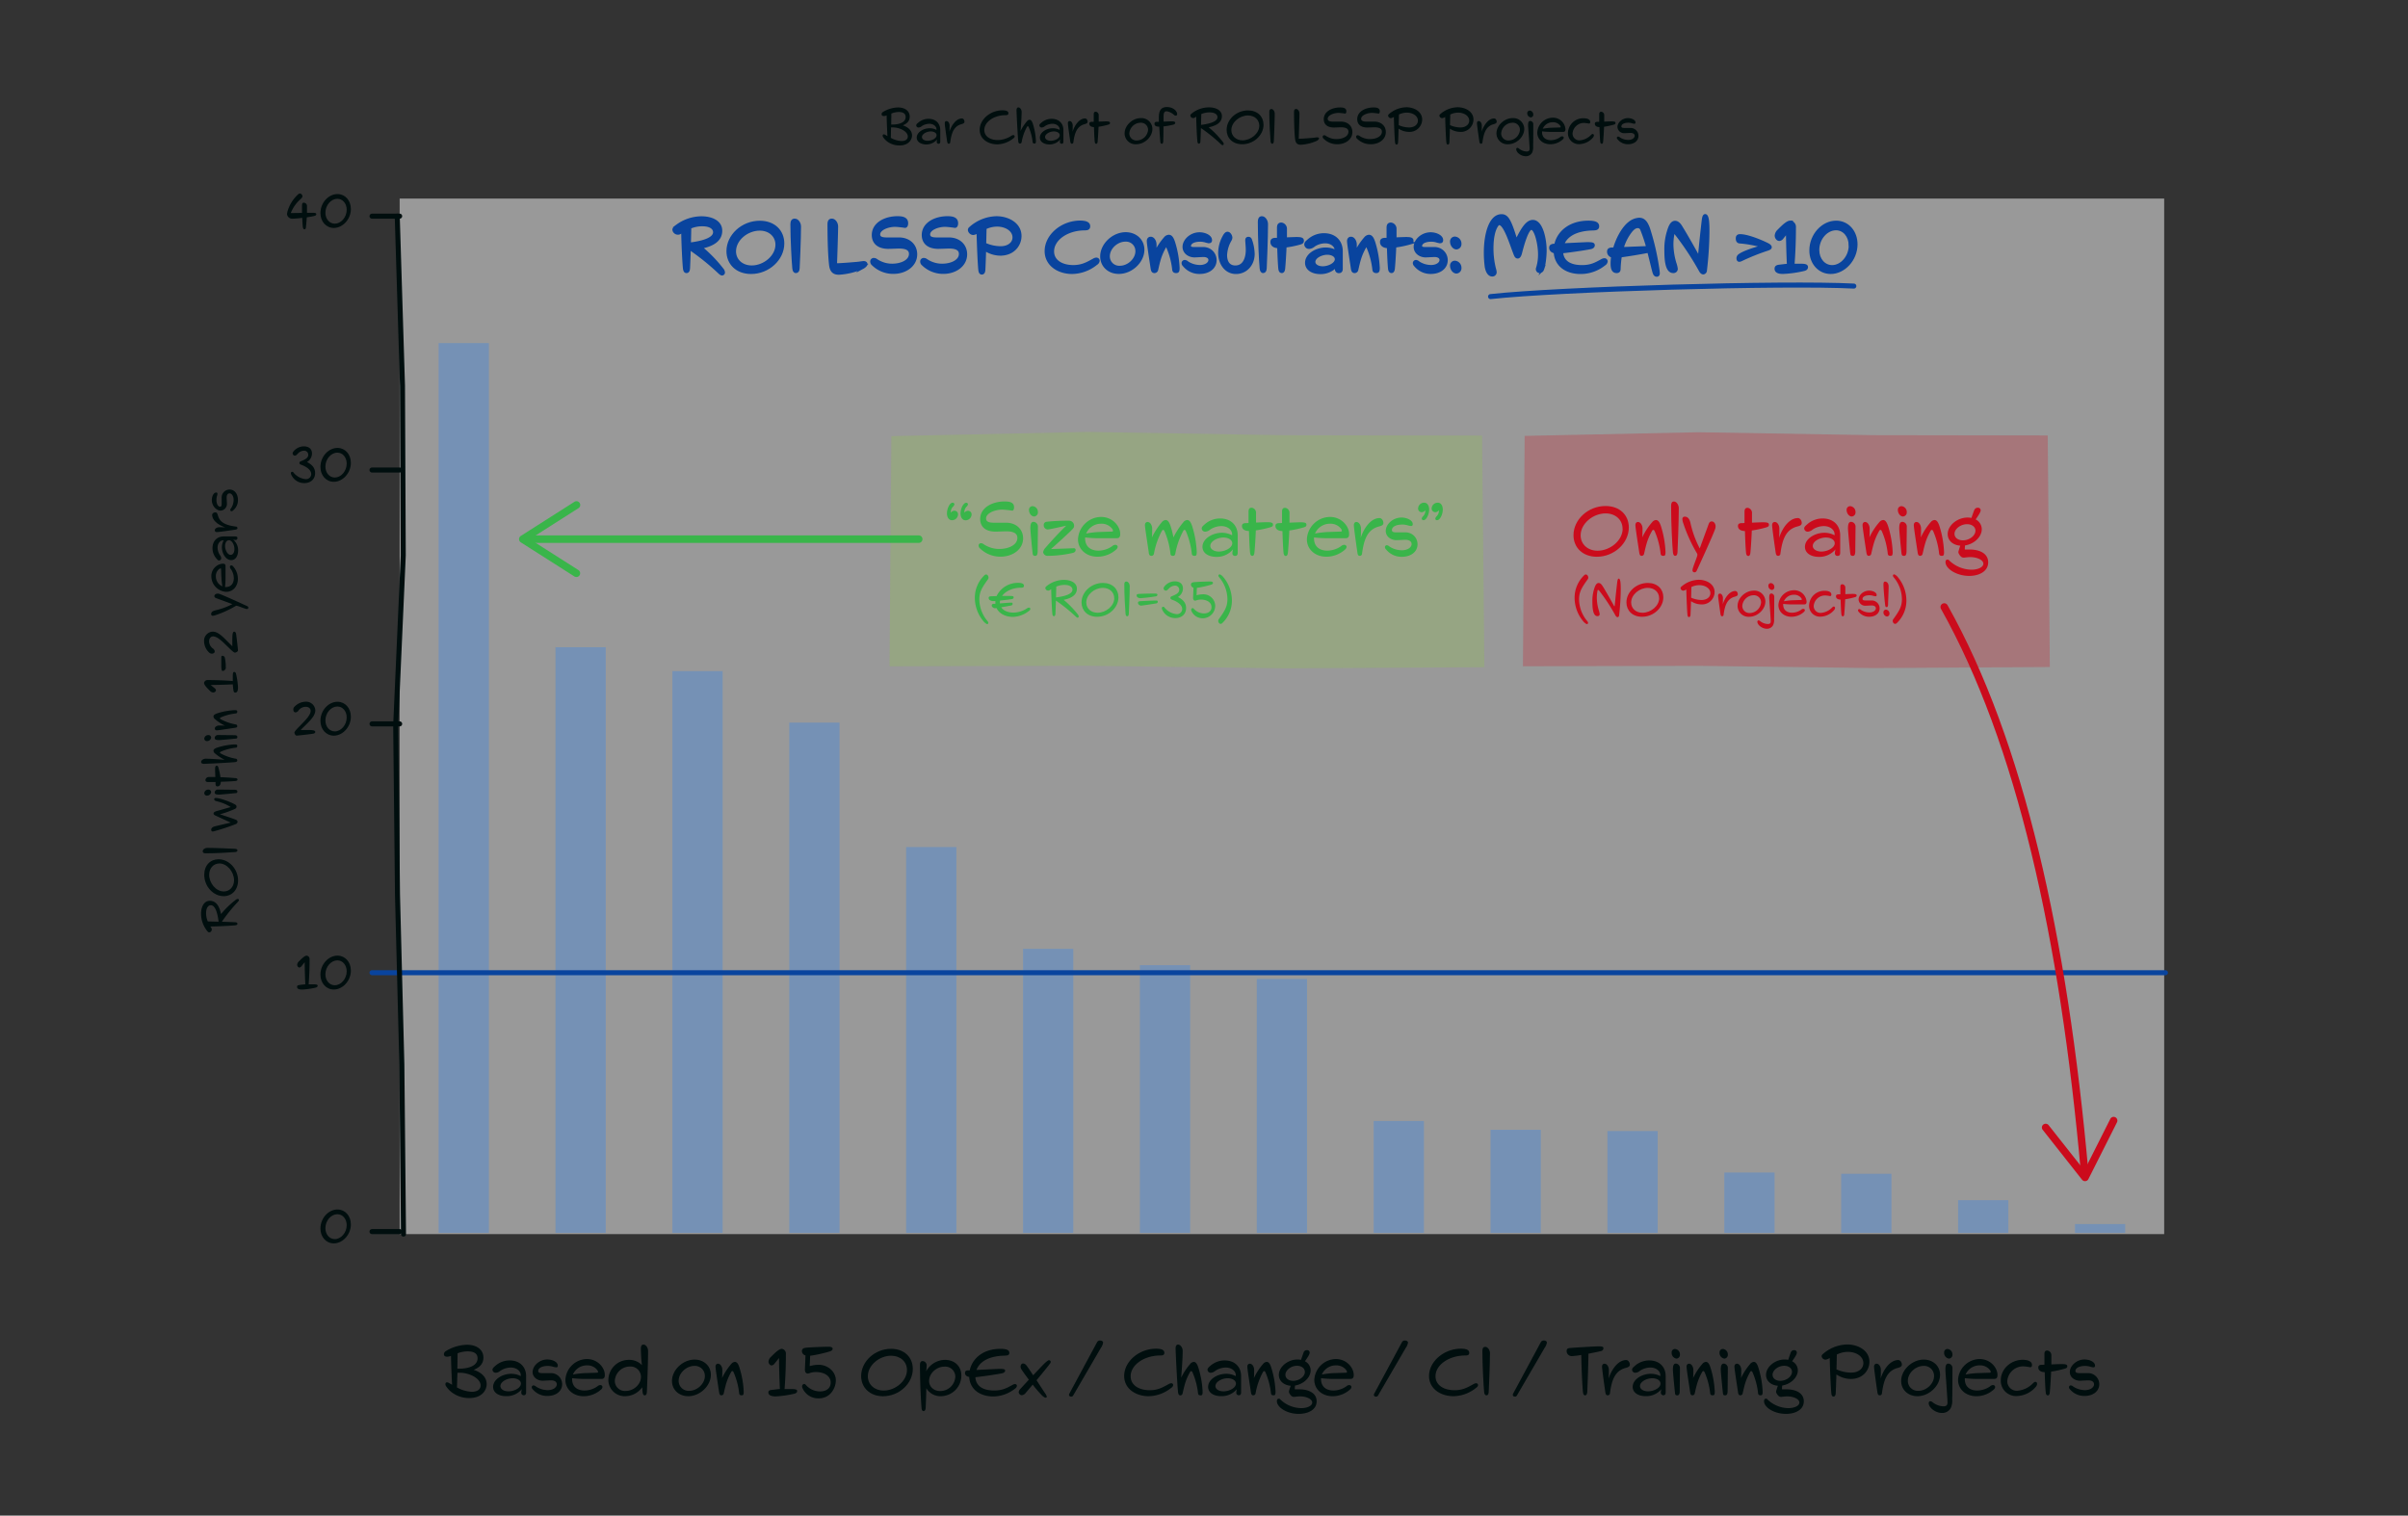 <svg xmlns="http://www.w3.org/2000/svg" viewBox="0 0 958 603"><rect x="0" y="0" width="958" height="603" fill="#333333" stroke="none"/><defs><style>.cls-1{fill:#fff;}.Afbeeldingsstijl-3,.cls-1{fill-opacity:0.5;}.cls-2{opacity:0.25;}.cls-3{fill:#8cc63f;}.cls-4{fill:#cb0b1c;}.Afbeeldingsstijl-3{fill:#528ad2;}.cls-10,.cls-11,.cls-12,.cls-5,.cls-7{fill:none;stroke-linecap:round;}.cls-12,.cls-5,.cls-8{stroke:#09449e;}.cls-10,.cls-11,.cls-5,.cls-7{stroke-linejoin:round;}.cls-12,.cls-5,.cls-7{stroke-width:2px;}.cls-6{fill:#000e0e;}.cls-7{stroke:#000e0e;}.cls-8{fill:#09449e;}.cls-12,.cls-8{stroke-miterlimit:10;}.cls-9{fill:#39b54a;}.cls-10{stroke:#39b54a;}.cls-10,.cls-11{stroke-width:3px;}.cls-11{stroke:#cb0b1c;}</style></defs><title>ROI LSSP</title><g id="Kleur"><rect class="cls-1" x="159" y="79" width="702" height="412"/><g class="cls-2"><polygon class="cls-3" points="590.54 265.46 511.34 265.9 432.67 264.89 353.88 265.1 354.61 173.52 432.66 171.84 511.33 173.16 589.64 173.3 590.54 265.46"/></g><g class="cls-2"><polygon class="cls-4" points="815.5 265.38 745.34 265.8 675.67 264.91 605.89 265.08 606.57 173.43 675.66 171.97 745.33 173.14 814.67 173.25 815.5 265.38"/></g><rect class="Afbeeldingsstijl-3" x="174.5" y="136.5" width="20" height="354"/><rect class="Afbeeldingsstijl-3" x="221" y="257.5" width="20" height="233"/><rect class="Afbeeldingsstijl-3" x="267.5" y="267" width="20" height="223.5"/><rect class="Afbeeldingsstijl-3" x="314" y="287.5" width="20" height="203"/><rect class="Afbeeldingsstijl-3" x="360.5" y="337" width="20" height="153.5"/><rect class="Afbeeldingsstijl-3" x="407" y="377.5" width="20" height="113"/><rect class="Afbeeldingsstijl-3" x="453.5" y="384" width="20" height="106.5"/><rect class="Afbeeldingsstijl-3" x="500" y="389.5" width="20" height="101"/><rect class="Afbeeldingsstijl-3" x="546.5" y="446" width="20" height="44.5"/><rect class="Afbeeldingsstijl-3" x="593" y="449.5" width="20" height="41"/><rect class="Afbeeldingsstijl-3" x="639.5" y="450" width="20" height="40.5"/><rect class="Afbeeldingsstijl-3" x="686" y="466.5" width="20" height="24"/><rect class="Afbeeldingsstijl-3" x="732.5" y="467" width="20" height="23.5"/><rect class="Afbeeldingsstijl-3" x="779" y="477.5" width="20" height="13"/><rect class="Afbeeldingsstijl-3" x="825.5" y="487" width="20" height="3.5"/><line class="cls-5" x1="861.5" y1="387" x2="148" y2="387"/></g><g id="Lijn"><path class="cls-6" d="M93.45,368.16c-1.3.14-5.64.38-9.74.46l.32.52a1,1,0,0,1,.22.66,1.14,1.14,0,0,1-1,1.16c-.36,0-.64-.32-1-.78a11.11,11.11,0,0,1-2.26-6.6c0-2.66,1.08-5.18,3.5-5.18,2.26,0,3.72,1.74,4.44,5.26A36.38,36.38,0,0,1,93.79,358a1.34,1.34,0,0,1,.78-.34.46.46,0,0,1,.5.42c0,.28-.28.58-.62.94a63.62,63.62,0,0,0-6.18,7.7c2.58.08,4.86.18,5.2.2.64,0,1,.24,1,.62S94.05,368.1,93.45,368.16ZM82.67,366.6l4.3.1c-.52-4.22-1.56-6.54-3.08-6.54-.9,0-1.9.8-1.9,3.22A8.26,8.26,0,0,0,82.67,366.6Z"/><path class="cls-6" d="M89,356.55c-4.14,0-7.74-3.88-7.74-8.5,0-3.8,2.42-6.18,5.7-6.18,4.14,0,7.76,3.88,7.76,8.48C94.67,354.15,92.21,356.55,89,356.55Zm-1.72-13c-2.32,0-4.06,1.84-4.06,4.5,0,3.34,2.7,6.62,5.82,6.62,2.34,0,4.08-1.86,4.08-4.5C93.07,346.83,90.35,343.53,87.23,343.53Z"/><path class="cls-6" d="M93.45,339c-1.58.16-7.66.5-11.64.5-.8,0-1.16-.26-1.16-.82,0-.74.9-1.34,1.76-1.34,3.38,0,10.4.32,11.06.36s1,.24,1,.66S94,339,93.45,339Z"/><path class="cls-6" d="M93.89,327.84a85.33,85.33,0,0,1-8.62,2.86,3,3,0,0,1-.62.12c-.38,0-.62-.26-.62-.7,0-.76.74-1.2,1.68-1.42l6.08-1.42-5.9-2.72c-.68-.3-.92-.52-.92-.88s.26-.7,1.28-1l5.54-1.58a17.82,17.82,0,0,0-5.48-2.29c-.7-.18-1.08-.34-1.08-.8s.2-.52.74-.52c1.56,0,6.14,1.72,7.54,2.59a1,1,0,0,1,.6.88,1,1,0,0,1-.62.86,42,42,0,0,1-6,2.16c1.84.58,5.8,1.9,6.42,2.2a.9.9,0,0,1,.6.82A1,1,0,0,1,93.89,327.84Z"/><path class="cls-6" d="M82.27,316.54a1,1,0,0,1-1-1,1.54,1.54,0,0,1,1.58-1.38,1.07,1.07,0,0,1,1.16,1A1.64,1.64,0,0,1,82.27,316.54Zm11.48-1c-1.14.14-6,.6-6.54.6-1,0-1.8-.1-1.8-.84a1.24,1.24,0,0,1,1.32-1.16c1.34,0,5.14.06,6.32.06,1,0,1.38.2,1.38.68S94.23,315.52,93.75,315.58Z"/><path class="cls-6" d="M86.51,312.87c-.52,0-.72-.28-.76-.92,0-.24,0-.52,0-.82-1.22,0-2.26,0-2.92,0s-1.1-.14-1.1-.84a1.34,1.34,0,0,1,1.42-1.14c.88,0,1.72,0,2.52,0-.06-1.28-.1-2.5-.1-2.84,0-1.32.16-1.66.64-1.66s.58.44.66.68a26.86,26.86,0,0,1,.84,3.88c2.5.1,4.44.24,5.78.36.48,0,1,.16,1,.56s-.34.56-1,.62c-1.28.12-3.5.22-5.64.28C87.83,311.91,87.51,312.87,86.51,312.87Z"/><path class="cls-6" d="M93.41,303.22c-3.34.3-11.62.68-12.26.68s-1.14-.24-1.14-.74c0-.68.9-1.3,1.76-1.3,2,0,5.94.28,7.64.44a18.36,18.36,0,0,1-3.94-2.6,1.4,1.4,0,0,1-.54-1c0-.66.74-1,1.66-1.32a26.44,26.44,0,0,1,6.8-1.2c.84,0,1,.12,1,.58s-.18.66-.56.72a20.08,20.08,0,0,0-5.8,1.5c-.34.14-.52.24-.52.44s.16.28.46.44a19.38,19.38,0,0,0,5.84,2,.65.65,0,0,1,.58.66C94.43,303,94,303.16,93.41,303.22Z"/><path class="cls-6" d="M82.27,294.85a1,1,0,0,1-1-1,1.54,1.54,0,0,1,1.58-1.39,1.07,1.07,0,0,1,1.16,1A1.64,1.64,0,0,1,82.27,294.85Zm11.48-1c-1.14.14-6,.6-6.54.6-1,0-1.8-.1-1.8-.84a1.24,1.24,0,0,1,1.32-1.17c1.34,0,5.14.06,6.32.06,1,0,1.38.21,1.38.69S94.23,293.83,93.75,293.89Z"/><path class="cls-6" d="M93.41,289.57c-3.34.5-6.5,1-7.14,1-.46,0-.82-.24-.82-.7,0-.72.9-1.22,1.76-1.22s1.74,0,2.34.08a17.56,17.56,0,0,1-4.08-2.66,1.4,1.4,0,0,1-.54-1c0-.66.74-1,1.66-1.32a26.44,26.44,0,0,1,6.8-1.2c.84,0,1,.12,1,.58s-.18.66-.56.72a20.08,20.08,0,0,0-5.8,1.5c-.34.14-.52.24-.52.44s.16.28.46.44a19.38,19.38,0,0,0,5.84,2,.65.65,0,0,1,.58.66C94.43,289.39,94,289.49,93.41,289.57Z"/><path class="cls-6" d="M93.61,275.55c-.48,0-.64-.28-.74-.92s-.22-1.8-.26-2.36c-2,.12-6.36.24-8.8.26l1.62,1.3a1.13,1.13,0,0,1,.48.8.73.73,0,0,1-.26.54,1.18,1.18,0,0,1-.82.34,2,2,0,0,1-1.32-.66c-1.22-1.22-2.32-2.34-2.32-3.14a1.34,1.34,0,0,1,1.42-1.14c4.22,0,7.76.2,10,.38V269c0-1.26.14-1.66.58-1.66s.62.44.7.68a29.2,29.2,0,0,1,.8,5.62C94.67,274.69,94.43,275.55,93.61,275.55Z"/><path class="cls-6" d="M89.59,266.37a1.35,1.35,0,0,1-1,.58c-.36,0-.54-.6-.54-2,0-.8,0-2.72,0-3.36s.18-.68.48-.68a1,1,0,0,1,.94.86,19.1,19.1,0,0,1,.36,3.7A1.19,1.19,0,0,1,89.59,266.37Z"/><path class="cls-6" d="M94.47,259.18a1.85,1.85,0,0,1-1,.48c-.54,0-1.86-1.4-4-3.46-1.5-1.46-3.26-3-4.66-3-1,0-1.62.8-1.62,2A3.64,3.64,0,0,0,84.67,258a1.56,1.56,0,0,1,.76,1.14c0,.5-.36.92-1.18.92a1.51,1.51,0,0,1-1-.4,6.25,6.25,0,0,1-2.06-4.46,3.64,3.64,0,0,1,3.4-3.9c1.82,0,3.5,1.46,5.34,3.32l2.5,2.52v-2.7c0-2.08.14-3.12.78-3.12.4,0,.62.4.7.82.16.84.76,6.08.76,6.58A.65.65,0,0,1,94.47,259.18Z"/><path class="cls-6" d="M98.25,242.3a2.57,2.57,0,0,1-.68-.14c-.8-.24-2-.74-3-1.06a2.05,2.05,0,0,0-.48-.1.9.9,0,0,0-.34.1,40.14,40.14,0,0,1-7.88,3.6,4.1,4.1,0,0,1-1.2.28.6.6,0,0,1-.66-.68c0-.84.76-1.24,1.52-1.44a27,27,0,0,0,6.9-2.5L86.05,238c-.46-.16-.76-.4-.76-.82,0-.6.58-1,1.36-1a2,2,0,0,1,.68.12c1.76.6,9.14,4,10.46,4.6.62.28,1,.4,1,.88A.51.51,0,0,1,98.25,242.3Z"/><path class="cls-6" d="M90,235.46a6.22,6.22,0,0,1-5.92-6.12,4.94,4.94,0,0,1,4.54-5.08c.72,0,1.1.24,1.1.9v4a33.31,33.31,0,0,1-.2,4.4c2.38.12,3.5-1.44,3.5-3.5a6.43,6.43,0,0,0-1.18-3.66,1.34,1.34,0,0,1-.36-.8c0-.38.22-.66.54-.66a1,1,0,0,1,.68.36,7.4,7.4,0,0,1,1.94,5C94.67,233.22,92.73,235.46,90,235.46Zm-1.94-6-.1-3c0-.2-.06-.3-.22-.3a1,1,0,0,0-.58.26,3.48,3.48,0,0,0-1.28,2.86,4.26,4.26,0,0,0,2.6,4A23.66,23.66,0,0,1,88.09,229.46Z"/><path class="cls-6" d="M92,222.85c-2.14,0-3.72-2.64-3.72-5.15A5.69,5.69,0,0,1,89,215h-.3c-1,0-2.14,1.06-2.14,2.88a5.5,5.5,0,0,0,.92,2.94A2.25,2.25,0,0,1,88,222a.91.91,0,0,1-.84,1c-.34,0-.6-.2-1-.72a6.18,6.18,0,0,1-1.62-4.17c0-2.92,1.86-4.68,4.46-4.68h4.66c.48,0,.8.18.8.66a.69.69,0,0,1-.72.74,4.18,4.18,0,0,1-1-.16,5.59,5.59,0,0,1,2,4.46C94.67,221.34,93.63,222.85,92,222.85Zm-.94-7.91c-1,0-1.52,1.16-1.52,2.34,0,1.56,1,3.48,2.22,3.48.92,0,1.5-1,1.5-2.28C93.29,216.88,92.35,214.94,91.09,214.94Z"/><path class="cls-6" d="M93.41,210.77c-3.34.48-6.5.92-7.14.92-.46,0-.82-.24-.82-.7,0-.72.9-1.22,1.76-1.22s1.76,0,2.48.08c-3-1-5.28-2.9-5.28-5,0-.62.68-1,1.28-1s.76.46,1,1.2c.84,3.22,3.84,4,7.2,4.46a.6.6,0,0,1,.58.62C94.43,210.59,94,210.69,93.41,210.77Z"/><path class="cls-6" d="M92.75,203.07a.93.93,0,0,1-.62.32.5.5,0,0,1-.52-.52,1.17,1.17,0,0,1,.34-.7,6.12,6.12,0,0,0,1-3.32c0-1.48-.76-2.56-1.66-2.56-.68,0-1.12.62-1.12,1.63,0,.49.1,1.93.1,2.39a2.64,2.64,0,0,1-2.46,2.84c-1.74,0-3.54-1.88-3.54-4.19,0-1.36.64-3,1.76-3,.3,0,.48.12.48.46a4.09,4.09,0,0,1-.2,1,4.82,4.82,0,0,0-.2,1.44c0,1.62.6,2.72,1.46,2.72.38,0,.62-.2.62-1.28v-2.18a3.16,3.16,0,0,1,3.14-3.35c1.94,0,3.34,1.66,3.34,4.19A5.25,5.25,0,0,1,92.75,203.07Z"/><path class="cls-6" d="M120.47,90.21c-.08-.64-.16-2-.24-3.54a36.79,36.79,0,0,1-3.88.34,2.1,2.1,0,0,1-2.16-1.68,4.8,4.8,0,0,1,.12-.94,14.64,14.64,0,0,1,4.42-7.18.91.91,0,0,1,.58-.2.85.85,0,0,1,.76.4,1.21,1.21,0,0,1,.26.68c0,.48-.44.84-1.1,1.46a13.86,13.86,0,0,0-3.54,5.22l4.46-.06c0-1.06,0-2,0-2.52,0-1.16.1-1.54.72-1.54a1.3,1.3,0,0,1,1.26,1.4c0,1,0,1.88,0,2.62l2.56,0c.66,0,1.14.12,1.14.56s-.4.58-.78.68c-.58.16-1.7.36-3,.56-.08,1.28-.18,2.34-.32,3.76,0,.42-.12,1-.58,1S120.55,90.77,120.47,90.21Z"/><path class="cls-6" d="M127.48,84.79c0-4.14,3.2-7.58,6.79-7.58,3.06,0,5.32,2.54,5.32,5.94,0,4.1-3.26,7.54-6.79,7.54C129.76,90.69,127.48,88.13,127.48,84.79Zm10.45-1.34c0-2.48-1.58-4.36-3.71-4.36-2.51,0-4.76,2.54-4.76,5.56,0,2.46,1.6,4.34,3.72,4.34C135.67,89,137.93,86.45,137.93,83.45Z"/><path class="cls-6" d="M115.82,188.73a1,1,0,0,1-.1-.42c0-.32.14-.6.52-.6s.36.12.76.58a7.09,7.09,0,0,0,4.58,2.34,2.06,2.06,0,0,0,2.24-2c0-1.7-2-3-4-3.72-.42-.14-.7-.36-.7-.74a.65.65,0,0,1,.46-.6c1.64-.68,3.06-1.28,3.06-2.64a1.62,1.62,0,0,0-1.76-1.62,3.56,3.56,0,0,0-2.44,1.22c-.48.48-.74.76-1.14.76a.92.92,0,0,1-.88-.92c0-.28.14-.52.54-1a5.35,5.35,0,0,1,3.94-1.78c1.62,0,3.22.74,3.22,2.88a4,4,0,0,1-2,3.36c2,1,3.24,2.28,3.24,4.38,0,2.66-2,4-4.3,4A5.61,5.61,0,0,1,115.82,188.73Z"/><path class="cls-6" d="M127.48,185.79c0-4.14,3.2-7.58,6.79-7.58,3.06,0,5.32,2.54,5.32,5.94,0,4.1-3.26,7.54-6.79,7.54C129.76,191.69,127.48,189.13,127.48,185.79Zm10.45-1.34c0-2.48-1.58-4.36-3.7-4.36-2.52,0-4.77,2.54-4.77,5.56,0,2.46,1.6,4.34,3.73,4.34C135.67,190,137.93,187.45,137.93,184.45Z"/><path class="cls-6" d="M117.61,292.49a1.85,1.85,0,0,1-.48-1c0-.54,1.4-1.86,3.46-4,1.46-1.5,3-3.26,3-4.66,0-1-.8-1.62-2-1.62a3.64,3.64,0,0,0-2.84,1.46,1.56,1.56,0,0,1-1.14.76c-.5,0-.92-.36-.92-1.18a1.51,1.51,0,0,1,.4-1,6.25,6.25,0,0,1,4.46-2.06,3.64,3.64,0,0,1,3.9,3.4c0,1.82-1.46,3.5-3.32,5.34l-2.52,2.5h2.7c2.08,0,3.12.14,3.12.78,0,.4-.4.62-.82.7-.84.16-6.08.76-6.58.76A.65.65,0,0,1,117.61,292.49Z"/><path class="cls-6" d="M127.48,286.79c0-4.14,3.2-7.58,6.79-7.58,3.06,0,5.32,2.54,5.32,5.94,0,4.1-3.26,7.54-6.79,7.54C129.76,292.69,127.48,290.13,127.48,286.79Zm10.45-1.34c0-2.48-1.58-4.36-3.71-4.36-2.51,0-4.76,2.54-4.76,5.56,0,2.46,1.6,4.34,3.72,4.34C135.67,291,137.93,288.45,137.93,285.45Z"/><path class="cls-6" d="M118.19,392.63c0-.48.28-.64.92-.74s1.8-.22,2.36-.26c-.12-2-.24-6.36-.26-8.8l-1.3,1.62a1.13,1.13,0,0,1-.8.48.73.73,0,0,1-.54-.26,1.18,1.18,0,0,1-.34-.82,2,2,0,0,1,.66-1.32c1.22-1.22,2.34-2.32,3.14-2.32a1.34,1.34,0,0,1,1.14,1.42c0,4.22-.2,7.76-.38,10h1.92c1.26,0,1.66.14,1.66.58s-.44.62-.68.7a29.2,29.2,0,0,1-5.62.8C119.05,393.69,118.19,393.45,118.19,392.63Z"/><path class="cls-6" d="M127.48,387.79c0-4.14,3.2-7.58,6.79-7.58,3.06,0,5.32,2.54,5.32,5.94,0,4.1-3.26,7.54-6.79,7.54C129.76,393.69,127.48,391.13,127.48,387.79Zm10.45-1.34c0-2.48-1.58-4.36-3.71-4.36-2.51,0-4.76,2.54-4.76,5.56,0,2.46,1.6,4.34,3.72,4.34C135.67,392,137.93,389.45,137.93,386.45Z"/><path class="cls-6" d="M127.48,488.79c0-4.14,3.2-7.58,6.79-7.58,3.06,0,5.32,2.54,5.32,5.94,0,4.1-3.26,7.54-6.79,7.54C129.76,494.69,127.48,492.13,127.48,488.79Zm10.45-1.34c0-2.48-1.58-4.36-3.71-4.36-2.51,0-4.76,2.54-4.76,5.56,0,2.46,1.6,4.34,3.72,4.34C135.67,493,137.93,490.45,137.93,487.45Z"/><polyline class="cls-7" points="158.04 86 160.12 153.5 160.43 220.99 157.43 288.49 158.14 355.99 159.87 423.5 160.53 491"/><path class="cls-6" d="M353,56.33a7.45,7.45,0,0,1-1.68-1.8,1.08,1.08,0,0,1-.16-.54c0-.34.18-.54.42-.54a1.42,1.42,0,0,1,.72.26l.76.44c-.12-2.1-.26-5.24-.32-8.22a3.06,3.06,0,0,1-1.12.24c-.68,0-.88-.38-.88-.74a1,1,0,0,1,.54-.88,12,12,0,0,1,6-1.8c2.56,0,4.64,1.26,4.64,3.66,0,1.76-1.12,2.8-2.76,3.46,2.34.78,3.68,2.2,3.68,4s-1.46,4-4.94,4A8.2,8.2,0,0,1,353,56.33Zm1.44-1.46a9.52,9.52,0,0,0,4.24,1.24c1.58,0,2.48-.68,2.48-1.78,0-2.1-3.28-3.64-6-3.64h-.66C354.46,52.33,354.44,53.83,354.4,54.87Zm.18-9.68-.06,4.36h.42c2.7,0,5.32-.78,5.32-3,0-1.46-1.14-2-2.8-2A8.2,8.2,0,0,0,354.58,45.19Z"/><path class="cls-6" d="M364.71,54.75c0-2.14,2.64-3.72,5.14-3.72a5.69,5.69,0,0,1,2.72.66v-.3c0-1-1.06-2.14-2.88-2.14a5.5,5.5,0,0,0-2.94.92,2.22,2.22,0,0,1-1.24.56.91.91,0,0,1-1-.84c0-.34.2-.6.72-1a6.16,6.16,0,0,1,4.16-1.62c2.92,0,4.68,1.86,4.68,4.46v4.66c0,.48-.18.8-.66.8a.69.69,0,0,1-.74-.72,4.18,4.18,0,0,1,.16-1,5.59,5.59,0,0,1-4.46,2C366.21,57.39,364.71,56.35,364.71,54.75Zm7.9-.94c0-1-1.16-1.52-2.34-1.52-1.56,0-3.48,1-3.48,2.22,0,.92,1,1.5,2.28,1.5C370.67,56,372.61,55.07,372.61,53.81Z"/><path class="cls-6" d="M376.78,56.13c-.48-3.34-.92-6.5-.92-7.14,0-.46.24-.82.7-.82.72,0,1.22.9,1.22,1.76s0,1.76-.08,2.48c1-3,2.9-5.28,5-5.28.62,0,1,.68,1,1.28s-.46.76-1.2,1c-3.22.84-4,3.84-4.46,7.2a.6.6,0,0,1-.62.58C377,57.15,376.86,56.69,376.78,56.13Z"/><path class="cls-6" d="M389.76,51.65c0-4.1,4.2-7.76,9.08-7.76,1.48,0,2.34.34,2.34,1.16s-.68.76-1.48.78c-4.54.14-8.1,2.78-8.1,5.9,0,2.6,2.46,4,5.42,4a10.31,10.31,0,0,0,5.44-1.76,1.44,1.44,0,0,1,.66-.22.51.51,0,0,1,.56.52,1,1,0,0,1-.54.78,10.45,10.45,0,0,1-6.42,2.38C393,57.39,389.76,55.25,389.76,51.65Z"/><path class="cls-6" d="M405.09,56.13c-.3-3.34-.68-11.62-.68-12.26s.24-1.14.74-1.14c.68,0,1.3.9,1.3,1.76,0,2-.28,5.94-.44,7.64a18.36,18.36,0,0,1,2.6-3.94,1.4,1.4,0,0,1,1-.54c.66,0,1,.74,1.32,1.66a26.44,26.44,0,0,1,1.2,6.8c0,.84-.12,1-.58,1s-.66-.18-.72-.56a20.08,20.08,0,0,0-1.5-5.8c-.14-.34-.24-.52-.44-.52s-.28.16-.44.46a19.38,19.38,0,0,0-2,5.84.65.65,0,0,1-.66.58C405.29,57.15,405.15,56.69,405.09,56.13Z"/><path class="cls-6" d="M413.7,54.75c0-2.14,2.64-3.72,5.14-3.72a5.69,5.69,0,0,1,2.72.66v-.3c0-1-1.06-2.14-2.88-2.14a5.5,5.5,0,0,0-2.94.92,2.22,2.22,0,0,1-1.24.56.91.91,0,0,1-1-.84c0-.34.2-.6.72-1a6.16,6.16,0,0,1,4.16-1.62c2.92,0,4.68,1.86,4.68,4.46v4.66c0,.48-.18.8-.66.8a.69.69,0,0,1-.74-.72,4.18,4.18,0,0,1,.16-1,5.59,5.59,0,0,1-4.46,2C415.2,57.39,413.7,56.35,413.7,54.75Zm7.9-.94c0-1-1.16-1.52-2.34-1.52-1.56,0-3.48,1-3.48,2.22,0,.92,1,1.5,2.28,1.5C419.66,56,421.6,55.07,421.6,53.81Z"/><path class="cls-6" d="M425.77,56.13c-.48-3.34-.92-6.5-.92-7.14,0-.46.24-.82.7-.82.72,0,1.22.9,1.22,1.76s0,1.76-.08,2.48c1-3,2.9-5.28,5-5.28.62,0,1,.68,1,1.28s-.46.76-1.2,1c-3.22.84-4,3.84-4.46,7.2a.6.6,0,0,1-.62.58C426,57.15,425.85,56.69,425.77,56.13Z"/><path class="cls-6" d="M433.39,49.23c0-.52.28-.72.92-.76.24,0,.52,0,.82,0,0-1.22,0-2.26,0-2.92s.14-1.1.84-1.1a1.34,1.34,0,0,1,1.14,1.42c0,.88,0,1.72,0,2.52,1.28-.06,2.5-.1,2.84-.1,1.32,0,1.66.16,1.66.64s-.44.58-.68.66a26.86,26.86,0,0,1-3.88.84c-.1,2.5-.24,4.44-.36,5.78,0,.48-.16,1-.56,1s-.56-.34-.62-1c-.12-1.28-.22-3.5-.28-5.64C434.35,50.55,433.39,50.23,433.39,49.23Z"/><path class="cls-6" d="M447.41,53.07c0-3.12,3.08-6.08,6.44-6.08a4.35,4.35,0,0,1,4.62,4.32c0,3.12-3.08,6.08-6.44,6.08A4.35,4.35,0,0,1,447.41,53.07Zm9.34-1.4a2.81,2.81,0,0,0-3-2.84,4.58,4.58,0,0,0-4.46,4.22,2.81,2.81,0,0,0,3,2.84A4.59,4.59,0,0,0,456.75,51.67Z"/><path class="cls-6" d="M459.3,49.23c0-.6.34-.74.92-.76.18,0,.46,0,.82,0,0-.66,0-1.28,0-1.68,0-2.82.86-4.2,3.22-4.2,2.66,0,4.06,1.76,4.06,2.78,0,.38-.2.64-.54.64a1.06,1.06,0,0,1-.64-.22,5.51,5.51,0,0,0-3-1.52c-1,0-1.22.7-1.22,2.2v1.92c1.36-.06,2.78-.12,3.24-.12,1.08,0,1.4.24,1.4.62s-.44.6-.68.68a27.15,27.15,0,0,1-4,.72c0,2.36-.06,5.08-.1,5.9,0,.54-.16,1-.56,1s-.58-.34-.62-1c-.12-1.48-.28-3.78-.4-5.8h-.06C460.28,50.39,459.3,50.25,459.3,49.23Z"/><path class="cls-6" d="M476.36,56.17c-.14-1.3-.38-5.64-.46-9.74l-.52.32a1,1,0,0,1-.66.22,1.14,1.14,0,0,1-1.16-1c0-.36.32-.64.78-1a11.11,11.11,0,0,1,6.6-2.26c2.66,0,5.18,1.08,5.18,3.5,0,2.26-1.74,3.72-5.26,4.44a36.38,36.38,0,0,1,5.64,5.82,1.34,1.34,0,0,1,.34.78.46.46,0,0,1-.42.5c-.28,0-.58-.28-.94-.62a63.62,63.62,0,0,0-7.7-6.18c-.08,2.58-.18,4.86-.2,5.2,0,.64-.24,1-.62,1S476.42,56.77,476.36,56.17Zm1.56-10.78-.1,4.3c4.22-.52,6.54-1.56,6.54-3.08,0-.9-.8-1.9-3.22-1.9A8.26,8.26,0,0,0,477.92,45.39Z"/><path class="cls-6" d="M488,51.67c0-4.14,3.88-7.74,8.5-7.74,3.8,0,6.18,2.42,6.18,5.7,0,4.14-3.88,7.76-8.48,7.76C490.37,57.39,488,54.93,488,51.67ZM501,50c0-2.32-1.84-4.06-4.5-4.06-3.34,0-6.62,2.7-6.62,5.82,0,2.34,1.86,4.08,4.5,4.08C497.69,55.79,501,53.07,501,50Z"/><path class="cls-6" d="M505.48,56.17c-.16-1.58-.5-7.66-.5-11.64,0-.8.26-1.16.82-1.16.74,0,1.34.9,1.34,1.76,0,3.38-.32,10.4-.36,11.06s-.24,1-.66,1S505.54,56.75,505.48,56.17Z"/><path class="cls-6" d="M515.24,55.33c-.3-2.52-.42-6.82-.42-10.8,0-.8.26-1.16.82-1.16.74,0,1.34.9,1.34,1.76,0,1.2-.2,7.82-.3,10.06h.72c.74,0,4.74-.32,5.38-.4.48-.06,1-.16,1.3-.16.52,0,.7.32.7.5s-.34.6-.9.9a18.13,18.13,0,0,1-6.34,1.56C516.42,57.59,515.46,57.23,515.24,55.33Z"/><path class="cls-6" d="M526.59,55.19a1,1,0,0,1-.38-.72.6.6,0,0,1,.64-.66,1.14,1.14,0,0,1,.68.26,7.39,7.39,0,0,0,4.16,1.26c2.42,0,4.78-1,4.78-2.94,0-1.42-1.48-1.74-2.9-1.74-.7,0-2.26.08-2.92.08-2.6,0-4-1.28-4-3.32,0-3,3.18-4.66,6.5-4.66,1.52,0,2.48.34,2.48,1.54,0,.56-.2.9-.5.9a24.65,24.65,0,0,0-2.58-.28c-2,0-4.34,1-4.34,2.34,0,1,1.12,1.14,2.2,1.14h3.12c2.66,0,4.5,1.74,4.5,4.14,0,3-2.8,4.86-6,4.86A7.69,7.69,0,0,1,526.59,55.19Z"/><path class="cls-6" d="M539.91,55.19a1,1,0,0,1-.38-.72.6.6,0,0,1,.64-.66,1.14,1.14,0,0,1,.68.26A7.39,7.39,0,0,0,545,55.33c2.42,0,4.78-1,4.78-2.94,0-1.42-1.48-1.74-2.9-1.74-.7,0-2.26.08-2.92.08-2.6,0-4-1.28-4-3.32,0-3,3.18-4.66,6.5-4.66,1.52,0,2.48.34,2.48,1.54,0,.56-.2.9-.5.9a24.65,24.65,0,0,0-2.58-.28c-2,0-4.34,1-4.34,2.34,0,1,1.12,1.14,2.2,1.14h3.12c2.66,0,4.5,1.74,4.5,4.14,0,3-2.8,4.86-6,4.86A7.69,7.69,0,0,1,539.91,55.19Z"/><path class="cls-6" d="M555,56.57c-.14-1.28-.36-5.84-.46-10l-.08,0a2.55,2.55,0,0,1-1.16.44,1.15,1.15,0,0,1-1.06-1,.78.78,0,0,1,.14-.42,10.79,10.79,0,0,1,7.12-2.92c3,0,6.3,1.64,6.3,4.92a5,5,0,0,1-5.3,4.88,7.47,7.47,0,0,1-4.08-1.28c-.08,2.66-.18,5-.2,5.32,0,.64-.24,1-.62,1S555.07,57.17,555,56.57Zm1.56-11-.1,4.22a10.31,10.31,0,0,0,4.16.92c2,0,3.48-1.1,3.48-2.7,0-1.92-2.06-3.2-4.42-3.2A7.31,7.31,0,0,0,556.57,45.55Z"/><path class="cls-6" d="M575.41,56.57c-.14-1.28-.36-5.84-.46-10l-.08,0a2.55,2.55,0,0,1-1.16.44,1.15,1.15,0,0,1-1.06-1,.78.78,0,0,1,.14-.42,10.79,10.79,0,0,1,7.12-2.92c3,0,6.3,1.64,6.3,4.92a5,5,0,0,1-5.3,4.88,7.47,7.47,0,0,1-4.08-1.28c-.08,2.66-.18,5-.2,5.32,0,.64-.24,1-.62,1S575.47,57.17,575.41,56.57Zm1.56-11-.1,4.22a10.31,10.31,0,0,0,4.16.92c2,0,3.48-1.1,3.48-2.7,0-1.92-2.06-3.2-4.42-3.2A7.31,7.31,0,0,0,577,45.55Z"/><path class="cls-6" d="M588.52,56.13c-.48-3.34-.92-6.5-.92-7.14,0-.46.24-.82.69-.82.73,0,1.23.9,1.23,1.76s0,1.76-.08,2.48c1-3,2.9-5.28,5-5.28.62,0,1,.68,1,1.28s-.46.76-1.2,1c-3.22.84-4,3.84-4.46,7.2a.6.6,0,0,1-.62.58C588.7,57.15,588.6,56.69,588.52,56.13Z"/><path class="cls-6" d="M595.35,53.07c0-3.12,3.08-6.08,6.44-6.08a4.35,4.35,0,0,1,4.62,4.32c0,3.12-3.08,6.08-6.44,6.08A4.35,4.35,0,0,1,595.35,53.07Zm9.34-1.4a2.81,2.81,0,0,0-3-2.84,4.58,4.58,0,0,0-4.46,4.22,2.81,2.81,0,0,0,3,2.84A4.59,4.59,0,0,0,604.69,51.67Z"/><path class="cls-6" d="M603.22,59.39c0-.42.24-.56.48-.56a1.08,1.08,0,0,1,.66.32,5.2,5.2,0,0,0,3,1.12c1,0,1.18-.46,1.18-1.12,0-1.14-.6-8.66-.6-9.22,0-1,.1-1.8.84-1.8A1.24,1.24,0,0,1,610,49.45c0,1.34,0,6.68-.06,8.86a4.88,4.88,0,0,1-.4,2.42A2.74,2.74,0,0,1,607,62.15C605,62.15,603.22,60.57,603.22,59.39ZM607.6,45a1,1,0,0,1,1-1A1.54,1.54,0,0,1,610,45.55a1.07,1.07,0,0,1-1,1.16A1.64,1.64,0,0,1,607.6,45Z"/><path class="cls-6" d="M611.59,52.75a6.22,6.22,0,0,1,6.12-5.92,4.94,4.94,0,0,1,5.09,4.54c0,.72-.24,1.1-.9,1.1h-4a33.38,33.38,0,0,1-4.41-.2c-.12,2.38,1.45,3.5,3.51,3.5a6.48,6.48,0,0,0,3.66-1.18,1.34,1.34,0,0,1,.8-.36c.38,0,.66.22.66.54a1,1,0,0,1-.36.68,7.42,7.42,0,0,1-5,1.94C613.83,57.39,611.59,55.45,611.59,52.75Zm6-1.94,3-.1c.2,0,.3-.06.3-.22a1,1,0,0,0-.26-.58,3.48,3.48,0,0,0-2.86-1.28,4.26,4.26,0,0,0-4,2.6A23.81,23.81,0,0,1,617.6,50.81Z"/><path class="cls-6" d="M623.79,52.85a6.05,6.05,0,0,1,6.24-5.8c1.28,0,2.62.36,2.62,1.48,0,.44-.2.64-.5.64a14.27,14.27,0,0,0-1.9-.26,4.54,4.54,0,0,0-4.62,4.14,2.7,2.7,0,0,0,2.8,2.8,7,7,0,0,0,4.48-2.1c.28-.28.48-.44.72-.44a.52.52,0,0,1,.49.56,1.39,1.39,0,0,1-.31.78,7.41,7.41,0,0,1-5.52,2.7A4.33,4.33,0,0,1,623.79,52.85Z"/><path class="cls-6" d="M634.49,49.23c0-.52.29-.72.92-.76.24,0,.53,0,.82,0,0-1.22,0-2.26,0-2.92s.15-1.1.84-1.1a1.34,1.34,0,0,1,1.15,1.42c0,.88,0,1.72,0,2.52,1.28-.06,2.5-.1,2.84-.1,1.32,0,1.66.16,1.66.64s-.44.58-.68.66a26.86,26.86,0,0,1-3.88.84c-.1,2.5-.24,4.44-.36,5.78,0,.48-.16,1-.56,1s-.57-.34-.62-1c-.12-1.28-.22-3.5-.29-5.64C635.46,50.55,634.49,50.23,634.49,49.23Z"/><path class="cls-6" d="M643.57,55.47a.93.93,0,0,1-.32-.62.5.5,0,0,1,.52-.52,1.17,1.17,0,0,1,.7.34,6.12,6.12,0,0,0,3.32,1c1.48,0,2.56-.76,2.56-1.66,0-.68-.62-1.12-1.64-1.12-.48,0-1.92.1-2.38.1a2.64,2.64,0,0,1-2.84-2.46c0-1.74,1.88-3.54,4.18-3.54,1.36,0,3,.64,3,1.76,0,.3-.12.48-.46.48a3.92,3.92,0,0,1-1-.2,4.82,4.82,0,0,0-1.44-.2c-1.62,0-2.72.6-2.72,1.46,0,.38.2.62,1.28.62h2.18a3.15,3.15,0,0,1,3.34,3.14c0,1.94-1.66,3.34-4.18,3.34A5.25,5.25,0,0,1,643.57,55.47Z"/><path class="cls-8" d="M272.19,106.68c-.21-2-.57-8.46-.69-14.61l-.78.48a1.52,1.52,0,0,1-1,.33A1.71,1.71,0,0,1,268,91.41c0-.54.48-1,1.17-1.47a16.67,16.67,0,0,1,9.9-3.39c4,0,7.77,1.62,7.77,5.25,0,3.39-2.61,5.58-7.89,6.66a54.56,54.56,0,0,1,8.46,8.73,2,2,0,0,1,.51,1.17.68.68,0,0,1-.63.75c-.42,0-.87-.42-1.41-.93a95.44,95.44,0,0,0-11.55-9.27c-.12,3.87-.27,7.29-.3,7.8-.06,1-.36,1.44-.93,1.44S272.28,107.58,272.19,106.68Zm2.34-16.17L274.38,97c6.33-.78,9.81-2.34,9.81-4.62,0-1.35-1.2-2.85-4.83-2.85A12.39,12.39,0,0,0,274.53,90.51Z"/><path class="cls-8" d="M289.51,99.93c0-6.21,5.82-11.61,12.75-11.61,5.7,0,9.27,3.63,9.27,8.55,0,6.21-5.82,11.64-12.72,11.64C293.11,108.51,289.51,104.82,289.51,99.93ZM309,97.35c0-3.48-2.76-6.09-6.75-6.09-5,0-9.93,4-9.93,8.73,0,3.51,2.79,6.12,6.75,6.12C304.09,106.11,309,102,309,97.35Z"/><path class="cls-8" d="M315.7,106.68c-.24-2.37-.75-11.49-.75-17.46,0-1.2.39-1.74,1.23-1.74,1.11,0,2,1.35,2,2.64,0,5.07-.48,15.6-.54,16.59s-.36,1.44-1,1.44S315.79,107.55,315.7,106.68Z"/><path class="cls-8" d="M330.34,105.42c-.45-3.78-.63-10.23-.63-16.2,0-1.2.39-1.74,1.23-1.74,1.11,0,2,1.35,2,2.64,0,1.8-.3,11.73-.45,15.09h1.08c1.11,0,7.11-.48,8.07-.6.72-.09,1.53-.24,2-.24.78,0,1,.48,1,.75s-.51.9-1.35,1.35a27.19,27.19,0,0,1-9.51,2.34C332.11,108.81,330.67,108.27,330.34,105.42Z"/><path class="cls-8" d="M347.28,105.21a1.49,1.49,0,0,1-.57-1.08.9.9,0,0,1,1-1,1.71,1.71,0,0,1,1,.39,11.08,11.08,0,0,0,6.24,1.89c3.63,0,7.17-1.56,7.17-4.41,0-2.13-2.22-2.61-4.35-2.61-1.05,0-3.39.12-4.38.12-3.9,0-6.06-1.92-6.06-5,0-4.53,4.77-7,9.75-7,2.28,0,3.72.51,3.72,2.31,0,.84-.3,1.35-.75,1.35a37,37,0,0,0-3.87-.42c-3.06,0-6.51,1.44-6.51,3.51,0,1.56,1.68,1.71,3.3,1.71h4.68c4,0,6.75,2.61,6.75,6.21,0,4.44-4.2,7.29-8.94,7.29A11.54,11.54,0,0,1,347.28,105.21Z"/><path class="cls-8" d="M367.16,105.21a1.49,1.49,0,0,1-.57-1.08.9.9,0,0,1,1-1,1.71,1.71,0,0,1,1,.39,11.06,11.06,0,0,0,6.24,1.89c3.63,0,7.16-1.56,7.16-4.41,0-2.13-2.21-2.61-4.35-2.61-1,0-3.38.12-4.37.12-3.9,0-6.06-1.92-6.06-5,0-4.53,4.77-7,9.75-7,2.27,0,3.72.51,3.72,2.31,0,.84-.3,1.35-.75,1.35a37.32,37.32,0,0,0-3.87-.42c-3.06,0-6.51,1.44-6.51,3.51,0,1.56,1.68,1.71,3.3,1.71h4.68c4,0,6.74,2.61,6.74,6.21,0,4.44-4.2,7.29-8.93,7.29A11.54,11.54,0,0,1,367.16,105.21Z"/><path class="cls-8" d="M389.7,107.28c-.21-1.92-.54-8.76-.69-15l-.12.06a3.82,3.82,0,0,1-1.74.66,1.73,1.73,0,0,1-1.59-1.47,1.17,1.17,0,0,1,.21-.63,16.18,16.18,0,0,1,10.68-4.38c4.47,0,9.45,2.46,9.45,7.38,0,3.6-2.76,7.32-7.95,7.32a11.2,11.2,0,0,1-6.12-1.92c-.12,4-.27,7.47-.3,8-.06,1-.36,1.44-.93,1.44S389.79,108.18,389.7,107.28ZM392,90.75l-.15,6.33a15.47,15.47,0,0,0,6.24,1.38c3.06,0,5.22-1.65,5.22-4,0-2.88-3.09-4.8-6.63-4.8A11,11,0,0,0,392,90.75Z"/><path class="cls-8" d="M416.1,99.9c0-6.15,6.3-11.64,13.62-11.64,2.22,0,3.51.51,3.51,1.74s-1,1.14-2.22,1.17c-6.81.21-12.15,4.17-12.15,8.85,0,3.9,3.69,5.94,8.13,5.94,3.75,0,5.91-1.44,8.16-2.64a2.15,2.15,0,0,1,1-.33.77.77,0,0,1,.84.78,1.57,1.57,0,0,1-.81,1.17,15.67,15.67,0,0,1-9.63,3.57C421,108.51,416.1,105.3,416.1,99.9Z"/><path class="cls-8" d="M438.2,102c0-4.68,4.62-9.12,9.66-9.12,3.9,0,6.93,2.67,6.93,6.48,0,4.68-4.62,9.12-9.66,9.12C441.23,108.51,438.2,105.84,438.2,102Zm14-2.1a4.22,4.22,0,0,0-4.47-4.26c-3.39,0-6.69,3-6.69,6.33a4.22,4.22,0,0,0,4.47,4.26C448.88,106.26,452.21,103.23,452.21,99.93Z"/><path class="cls-8" d="M458.24,106.62c-.75-5-1.5-9.75-1.5-10.71,0-.69.36-1.23,1.05-1.23,1.08,0,1.83,1.35,1.83,2.64s0,2.61-.12,3.51a26.33,26.33,0,0,1,4-6.12A2.1,2.1,0,0,1,465,93.9c1,0,1.53,1.11,2,2.49a39.66,39.66,0,0,1,1.8,10.2c0,1.26-.18,1.56-.87,1.56s-1-.27-1.08-.84a30.12,30.12,0,0,0-2.25-8.7c-.21-.51-.36-.78-.66-.78s-.42.24-.66.69c-1.71,3.12-2.13,5-3,8.76a1,1,0,0,1-1,.87C458.51,108.15,458.36,107.46,458.24,106.62Z"/><path class="cls-8" d="M471.06,105.63a1.4,1.4,0,0,1-.48-.93.76.76,0,0,1,.78-.78,1.75,1.75,0,0,1,1.05.51,9.17,9.17,0,0,0,5,1.5c2.22,0,3.84-1.14,3.84-2.49,0-1-.93-1.68-2.46-1.68-.72,0-2.88.15-3.57.15-2.16,0-4.26-1.41-4.26-3.69,0-2.61,2.82-5.31,6.27-5.31,2,0,4.47,1,4.47,2.64,0,.45-.18.72-.69.72a5.88,5.88,0,0,1-1.44-.3,7.23,7.23,0,0,0-2.16-.3c-2.43,0-4.08.9-4.08,2.19,0,.57.3.93,1.92.93h3.27a4.72,4.72,0,0,1,5,4.71c0,2.91-2.49,5-6.27,5A7.88,7.88,0,0,1,471.06,105.63Z"/><path class="cls-8" d="M485.14,100.59a13.55,13.55,0,0,1,1.59-6.21c.51-1,1-1.68,1.62-1.68.84,0,1.44,1.2,1.44,1.86a2.24,2.24,0,0,1-.33,1,13,13,0,0,0-1.77,5.94c0,2.73,1.2,4.62,3.78,4.62,3.39,0,4.65-3.3,4.65-6.69,0-1.38-.21-3.27-.21-3.78s.12-.93.75-.93.81.36,1,.87a18.1,18.1,0,0,1,1,5.43c0,4.14-2.85,7.5-6.93,7.5S485.14,104.88,485.14,100.59Z"/><path class="cls-8" d="M501.63,106.68c-.24-2.37-.72-11.4-.72-18.42,0-1.2.36-1.74,1.14-1.74,1,0,1.92,1.35,1.92,2.64,0,5.4-.45,16.56-.51,17.55s-.36,1.44-.93,1.44S501.72,107.58,501.63,106.68Z"/><path class="cls-8" d="M505.92,96.27c0-.78.42-1.08,1.38-1.14.36,0,.78,0,1.23-.06,0-1.83,0-3.39,0-4.38s.21-1.65,1.26-1.65a2,2,0,0,1,1.71,2.13c0,1.32,0,2.58,0,3.78,1.92-.09,3.75-.15,4.26-.15,2,0,2.49.24,2.49,1s-.66.87-1,1A40.29,40.29,0,0,1,511.35,98c-.15,3.75-.36,6.66-.54,8.67-.06.72-.24,1.47-.84,1.47s-.84-.51-.93-1.44c-.18-1.92-.33-5.25-.42-8.46C507.36,98.25,505.92,97.77,505.92,96.27Z"/><path class="cls-8" d="M519.7,104.55c0-3.21,3.95-5.58,7.7-5.58a8.54,8.54,0,0,1,4.08,1v-.45c0-1.56-1.59-3.21-4.32-3.21a8.25,8.25,0,0,0-4.41,1.38,3.3,3.3,0,0,1-1.86.84,1.37,1.37,0,0,1-1.5-1.26c0-.51.31-.9,1.08-1.56a9.23,9.23,0,0,1,6.24-2.43c4.38,0,7,2.79,7,6.69v7c0,.72-.27,1.2-1,1.2a1,1,0,0,1-1.11-1.08,5.83,5.83,0,0,1,.25-1.53,8.41,8.41,0,0,1-6.7,3C522,108.51,519.7,107,519.7,104.55Zm11.84-1.41c0-1.47-1.74-2.28-3.5-2.28-2.34,0-5.23,1.44-5.23,3.33,0,1.38,1.57,2.25,3.42,2.25C528.63,106.44,531.54,105,531.54,103.14Z"/><path class="cls-8" d="M537.9,106.62c-.75-5-1.5-9.75-1.5-10.71,0-.69.36-1.23,1.06-1.23,1.08,0,1.83,1.35,1.83,2.64s0,2.61-.13,3.51a26.33,26.33,0,0,1,4-6.12,2.1,2.1,0,0,1,1.47-.81c1,0,1.53,1.11,2,2.49a39.66,39.66,0,0,1,1.8,10.2c0,1.26-.18,1.56-.87,1.56s-1-.27-1.07-.84a30.78,30.78,0,0,0-2.25-8.7c-.22-.51-.37-.78-.67-.78s-.42.24-.66.69c-1.71,3.12-2.13,5-3,8.76a1,1,0,0,1-1,.87C538.17,108.15,538,107.46,537.9,106.62Z"/><path class="cls-8" d="M549.52,96.27c0-.78.42-1.08,1.38-1.14.36,0,.78,0,1.23-.06,0-1.83,0-3.39,0-4.38s.21-1.65,1.26-1.65a2,2,0,0,1,1.71,2.13c0,1.32,0,2.58,0,3.78,1.92-.09,3.75-.15,4.26-.15,2,0,2.49.24,2.49,1s-.66.87-1,1A40.29,40.29,0,0,1,555,98c-.15,3.75-.36,6.66-.54,8.67-.06.72-.24,1.47-.84,1.47s-.84-.51-.93-1.44c-.18-1.92-.33-5.25-.42-8.46C551,98.25,549.52,97.77,549.52,96.27Z"/><path class="cls-8" d="M563.06,105.63a1.4,1.4,0,0,1-.48-.93.76.76,0,0,1,.78-.78,1.75,1.75,0,0,1,1,.51,9.17,9.17,0,0,0,5,1.5c2.22,0,3.84-1.14,3.84-2.49,0-1-.94-1.68-2.46-1.68-.72,0-2.88.15-3.57.15-2.16,0-4.26-1.41-4.26-3.69,0-2.61,2.82-5.31,6.27-5.31,2,0,4.47,1,4.47,2.64,0,.45-.18.72-.69.72a6,6,0,0,1-1.45-.3,7.12,7.12,0,0,0-2.15-.3c-2.43,0-4.08.9-4.08,2.19,0,.57.3.93,1.92.93h3.27a4.72,4.72,0,0,1,5,4.71c0,2.91-2.49,5-6.27,5A7.88,7.88,0,0,1,563.06,105.63Z"/><path class="cls-8" d="M577.39,96.15a1.42,1.42,0,0,1,1.47-1.53A2.31,2.31,0,0,1,580.93,97a1.61,1.61,0,0,1-1.5,1.74C578.35,98.73,577.39,97.47,577.39,96.15Zm0,9.6a1.42,1.42,0,0,1,1.47-1.53,2.31,2.31,0,0,1,2.07,2.37,1.61,1.61,0,0,1-1.5,1.74C578.35,108.33,577.39,107.07,577.39,105.75Z"/><path class="cls-8" d="M591.19,106.14a42.84,42.84,0,0,1-.36-5.73c0-7.14,1.95-14.7,6.54-14.7,2.28,0,3.42,1.89,5.88,10.11,2.37-4.89,4.26-7.83,6.57-7.83,3.57,0,5,7.26,5,11.64,0,2.43-.45,6.3-1.08,7.62a1.35,1.35,0,0,1-1.17.9,1.05,1.05,0,0,1-1.05-1.08,1.2,1.2,0,0,1,.09-.45,17.62,17.62,0,0,0,.78-5.37c0-4.38-1.53-10.29-3.15-10.29s-3.51,6.9-4.17,9.54c-.18.75-.54,1.86-1.26,1.86s-1-.87-1.23-1.47c-1.47-3.72-3.9-11.82-6.12-11.82a.88.88,0,0,0-.72.45c-1.47,1.89-2.07,5.49-2.07,9.18a32.91,32.91,0,0,0,1,8.28,5.67,5.67,0,0,1,.27,1.35,1.2,1.2,0,0,1-1.32,1.17C592.3,109.5,591.49,107.91,591.19,106.14Z"/><path class="cls-8" d="M618.62,100.32c-1-.18-1.8-.75-1.8-1.74,0-.72.42-1,1.38-1.11.12,0,.33,0,.63,0,1-5,5.64-9.18,13.11-9.18,2.46,0,3.78.45,3.78,1.74,0,1.11-1,1.14-2.22,1.17-7,.21-10.56,2.85-11.73,6.09,3.78-.18,9.12-.45,9.72-.45,1.92,0,2.49.12,2.49.75s-.66.93-1,1c-1.14.3-8,1.35-11.61,1.71.24,3.84,3.27,5.67,8,5.67,3.72,0,5.55-1.14,7.89-2.4a2.15,2.15,0,0,1,1-.33.77.77,0,0,1,.84.78,1.64,1.64,0,0,1-.81,1.17,15.17,15.17,0,0,1-9.48,3.33C623.09,108.51,618.92,105.54,618.62,100.32Z"/><path class="cls-8" d="M658,108.54c-.33-.93-1.12-4.5-2.16-8.46-2.52.51-7.83,1.41-11.1,1.83a39.65,39.65,0,0,0-.48,4.89c0,.72-.09,1.35-1.11,1.35-1.65,0-1.89-1.68-1.89-3.24a16.32,16.32,0,0,1,.24-2.91,1.88,1.88,0,0,1-1.65-1.86c0-.81.42-1.11,1.38-1.17.18,0,.51,0,1-.06,1.2-4.14,3.45-8.25,6-10.23a6.81,6.81,0,0,1,3.9-1.56c2,0,3,1.53,3.84,3.87a97.74,97.74,0,0,1,3.78,16.71,10.1,10.1,0,0,1,.09,1c0,.54-.19.9-.7.9C658.45,109.62,658.15,109,658,108.54Zm-12.57-9.75,10-.39a63.51,63.51,0,0,0-2.34-7,1.56,1.56,0,0,0-1.52-1.14c-1.17,0-2.16.93-3.24,2.46A19.93,19.93,0,0,0,645.43,98.79Z"/><path class="cls-8" d="M676.39,107.64a112.45,112.45,0,0,0-9.06-13.86c-.63-.81-1-1.29-1.29-1.29s-.36.36-.45.93a23.08,23.08,0,0,0-.33,3.81,26.86,26.86,0,0,0,1.2,7.53A11.41,11.41,0,0,1,667,107a1.2,1.2,0,0,1-1.35,1.14c-2.73,0-3-5-3-8.46a23.69,23.69,0,0,1,1-7.53c.54-1.8,1.26-3.81,2.76-3.81,1.17,0,2,1.17,2.52,2.07,1.26,2,4.59,7.77,6.39,11.1.15.27.39.72.51.72s.18-.27.21-.63l.54-5.49c.12-1.26.9-8.28,1-8.88s.27-1.56.81-1.56c1.14,0,1.2,3.6,1.2,6.45a138.66,138.66,0,0,1-1,15.48,1.08,1.08,0,0,1-.93,1.08C677,108.69,676.6,108,676.39,107.64Z"/><path class="cls-8" d="M691.33,102.78a1.53,1.53,0,0,1,.69-1.26c1.41-1.08,5.46-2.52,9.27-3.48a46.54,46.54,0,0,0-9.15-1.68c-.87-.06-1.08-.78-1.08-1.5s.27-1.2,1.2-1.2c2.64,0,7.23,1.74,10.5,3.3.84.39,1.62.87,1.62,1.38s-.69.75-1.44,1a86.87,86.87,0,0,0-10.29,4.14,1.81,1.81,0,0,1-.69.18C691.63,103.68,691.33,103.38,691.33,102.78Z"/><path class="cls-8" d="M706.49,106.92c0-.72.42-1,1.38-1.11s2.7-.33,3.54-.39c-.18-3.06-.36-9.54-.39-13.2l-1.95,2.43a1.69,1.69,0,0,1-1.2.72,1.09,1.09,0,0,1-.81-.39,1.78,1.78,0,0,1-.51-1.23,3.07,3.07,0,0,1,1-2c1.83-1.83,3.51-3.48,4.71-3.48A2,2,0,0,1,714,90.42c0,6.33-.3,11.64-.57,15h2.88c1.89,0,2.49.21,2.49.87s-.66.93-1,1a43.79,43.79,0,0,1-8.43,1.2C707.78,108.51,706.49,108.15,706.49,106.92Z"/><path class="cls-8" d="M720.33,99.66c0-6.21,4.79-11.37,10.17-11.37,4.59,0,8,3.81,8,8.91,0,6.15-4.88,11.31-10.17,11.31C723.75,108.51,720.33,104.67,720.33,99.66Zm15.65-2c0-3.72-2.36-6.54-5.54-6.54-3.78,0-7.15,3.81-7.15,8.34,0,3.69,2.41,6.51,5.59,6.51C732.6,106,736,102.15,736,97.65Z"/><path class="cls-6" d="M179.79,554a10.08,10.08,0,0,1-2.35-2.52,1.46,1.46,0,0,1-.23-.75c0-.48.25-.76.59-.76a2,2,0,0,1,1,.37l1.06.61c-.16-2.94-.36-7.33-.44-11.51a4.2,4.2,0,0,1-1.57.34c-1,0-1.24-.53-1.24-1a1.49,1.49,0,0,1,.76-1.23,16.79,16.79,0,0,1,8.46-2.52c3.58,0,6.49,1.77,6.49,5.13,0,2.46-1.56,3.92-3.86,4.84,3.28,1.09,5.15,3.08,5.15,5.66s-2,5.57-6.91,5.57A11.43,11.43,0,0,1,179.79,554Zm2-2a13.35,13.35,0,0,0,5.94,1.74c2.21,0,3.47-1,3.47-2.5,0-2.94-4.59-5.09-8.34-5.09H182C181.89,548.4,181.86,550.5,181.8,552Zm.26-13.55-.09,6.1h.59c3.78,0,7.45-1.09,7.45-4.14,0-2-1.6-2.75-3.92-2.75A11.34,11.34,0,0,0,182.06,538.41Z"/><path class="cls-6" d="M196.18,551.79c0-3,3.7-5.21,7.2-5.21a7.93,7.93,0,0,1,3.8.93v-.42c0-1.46-1.48-3-4-3a7.67,7.67,0,0,0-4.11,1.29,3.07,3.07,0,0,1-1.74.78,1.27,1.27,0,0,1-1.4-1.17c0-.48.28-.84,1-1.46a8.61,8.61,0,0,1,5.82-2.27c4.09,0,6.56,2.61,6.56,6.25V554c0,.67-.26,1.12-.93,1.12a1,1,0,0,1-1-1,5.94,5.94,0,0,1,.23-1.42,7.82,7.82,0,0,1-6.25,2.77C198.28,555.49,196.18,554,196.18,551.79Zm11.06-1.31c0-1.38-1.62-2.13-3.28-2.13-2.18,0-4.87,1.34-4.87,3.11,0,1.28,1.46,2.1,3.2,2.1C204.52,553.56,207.24,552.24,207.24,550.48Z"/><path class="cls-6" d="M212,552.8a1.31,1.31,0,0,1-.45-.87.71.71,0,0,1,.73-.73,1.62,1.62,0,0,1,1,.48,8.6,8.6,0,0,0,4.65,1.4c2.07,0,3.58-1.06,3.58-2.32,0-1-.86-1.57-2.29-1.57-.67,0-2.69.14-3.33.14-2,0-4-1.32-4-3.45,0-2.43,2.63-5,5.85-5,1.91,0,4.17.89,4.17,2.46,0,.42-.16.67-.64.67a5.35,5.35,0,0,1-1.34-.28,7,7,0,0,0-2-.28c-2.27,0-3.81.84-3.81,2,0,.53.28.87,1.79.87h3.06a4.4,4.4,0,0,1,4.67,4.39c0,2.72-2.32,4.68-5.85,4.68A7.35,7.35,0,0,1,212,552.8Z"/><path class="cls-6" d="M224.94,549a8.7,8.7,0,0,1,8.56-8.29c4.26,0,7.12,3.39,7.12,6.36,0,1-.34,1.54-1.26,1.54h-5.57a46.45,46.45,0,0,1-6.17-.28c-.16,3.33,2,4.9,4.9,4.9a9.06,9.06,0,0,0,5.13-1.65,1.85,1.85,0,0,1,1.12-.51.82.82,0,0,1,.92.76,1.45,1.45,0,0,1-.5.95,10.38,10.38,0,0,1-7,2.72C228.07,555.49,224.94,552.77,224.94,549Zm8.4-2.71,4.17-.14c.28,0,.42-.09.42-.31a1.42,1.42,0,0,0-.37-.81,4.85,4.85,0,0,0-4-1.8,6,6,0,0,0-5.63,3.64A33.32,33.32,0,0,1,233.34,546.28Z"/><path class="cls-6" d="M255.64,553.78c-.06-.62-.11-1.23-.14-1.85a8.43,8.43,0,0,1-6.75,3.56,6.5,6.5,0,0,1-6.72-6.61,8.1,8.1,0,0,1,8.29-7.84,6.86,6.86,0,0,1,5.07,2.1,54.77,54.77,0,0,1-.42-6.55c0-1.12.33-1.63,1.06-1.63.93,0,1.8,1.26,1.8,2.47,0,5-.42,15.45-.48,16.38s-.34,1.34-.87,1.34S255.72,554.62,255.64,553.78Zm-.64-6a4.12,4.12,0,0,0-4.4-4.09,6,6,0,0,0-6,5.71,4,4,0,0,0,4.34,4C252,553.42,255,550.87,255,547.82Z"/><path class="cls-6" d="M267.34,549.44c0-4.37,4.32-8.51,9-8.51,3.64,0,6.47,2.49,6.47,6.05,0,4.36-4.31,8.51-9,8.51C270.17,555.49,267.34,553,267.34,549.44Zm13.08-2a3.94,3.94,0,0,0-4.17-4c-3.17,0-6.25,2.83-6.25,5.91a3.94,3.94,0,0,0,4.18,4C277.31,553.39,280.42,550.56,280.42,547.48Z"/><path class="cls-6" d="M286.06,553.72c-.7-4.67-1.4-9.1-1.4-10,0-.65.34-1.15,1-1.15,1,0,1.71,1.26,1.71,2.46s0,2.44-.11,3.28a24.52,24.52,0,0,1,3.72-5.71,2,2,0,0,1,1.37-.76c.93,0,1.43,1,1.85,2.33a36.88,36.88,0,0,1,1.68,9.52c0,1.17-.17,1.45-.81,1.45s-.93-.25-1-.78a28,28,0,0,0-2.1-8.12c-.2-.48-.34-.73-.62-.73s-.39.22-.61.64c-1.6,2.92-2,4.71-2.8,8.18a.92.92,0,0,1-.93.81C286.31,555.15,286.17,554.51,286.06,553.72Z"/><path class="cls-6" d="M305.69,554c0-.67.39-.89,1.29-1s2.52-.31,3.3-.37c-.17-2.85-.34-8.9-.36-12.32l-1.82,2.27a1.59,1.59,0,0,1-1.12.67,1,1,0,0,1-.76-.36,1.65,1.65,0,0,1-.48-1.15,2.88,2.88,0,0,1,.93-1.85c1.71-1.7,3.27-3.24,4.39-3.24a1.88,1.88,0,0,1,1.6,2c0,5.91-.28,10.87-.53,14h2.69c1.76,0,2.32.19,2.32.81s-.62.87-.95,1a40.9,40.9,0,0,1-7.87,1.12C306.89,555.49,305.69,555.15,305.69,554Z"/><path class="cls-6" d="M319.25,552.24a1.74,1.74,0,0,1-.14-.62.94.94,0,0,1,.81-1,1,1,0,0,1,.7.42,7.5,7.5,0,0,0,5.66,2.55c2.52,0,4.2-1.31,4.2-3.5,0-2.91-3-4.2-5.74-4.2a7.32,7.32,0,0,0-2.66.42,1.64,1.64,0,0,1-.7.17c-.81,0-1.21-.76-1.15-1.74l.23-5.48a1.8,1.8,0,0,1-1.43-1.71c0-.59.28-1.12,1.28-1.29,1.46-.25,8-.45,9.19-.45s1.76.25,1.76.81-.53.82-.95,1a54.9,54.9,0,0,1-8,1.79l-.17,4.11a13.39,13.39,0,0,1,3.5-.53c3.64,0,6.89,2.63,6.89,6.22,0,2.83-2,7.14-6.83,7.14A6.81,6.81,0,0,1,319.25,552.24Z"/><path class="cls-6" d="M342.6,547.48c0-5.8,5.43-10.84,11.9-10.84,5.32,0,8.65,3.39,8.65,8,0,5.8-5.43,10.87-11.87,10.87C346,555.49,342.6,552,342.6,547.48Zm18.23-2.41c0-3.25-2.58-5.68-6.3-5.68-4.68,0-9.27,3.78-9.27,8.15,0,3.27,2.61,5.71,6.3,5.71C356.21,553.25,360.83,549.44,360.83,545.07Z"/><path class="cls-6" d="M366.62,560.05c-.25-2.91-.62-10.19-.62-16.91,0-1.12.34-1.62,1.07-1.62a1.67,1.67,0,0,1,1.59,1.76,15.91,15.91,0,0,1-.22,2.35,8.61,8.61,0,0,1,7.5-4.59c3.87,0,6.53,2.52,6.53,6.27a8.23,8.23,0,0,1-8.09,8.18,6.52,6.52,0,0,1-5.86-3.19c0,2.35-.22,7.25-.25,7.78-.08.87-.28,1.34-.87,1.34S366.68,560.72,366.62,560.05Zm13.44-12.23a4,4,0,0,0-4.31-4.09c-3.14,0-6.11,2.6-6.11,5.71,0,2.3,1.88,4,4.43,4A6,6,0,0,0,380.06,547.82Z"/><path class="cls-6" d="M385.59,547.84c-.95-.16-1.68-.7-1.68-1.62,0-.67.39-1,1.29-1l.59,0c1-4.68,5.26-8.57,12.23-8.57,2.3,0,3.53.42,3.53,1.62,0,1-.95,1.07-2.07,1.09-6.55.2-9.86,2.66-11,5.69,3.53-.17,8.51-.42,9.07-.42,1.79,0,2.33.11,2.33.7s-.62.87-1,1c-1.06.28-7.42,1.26-10.83,1.6.22,3.58,3.05,5.29,7.45,5.29,3.47,0,5.18-1.07,7.36-2.24a2,2,0,0,1,.92-.31.72.72,0,0,1,.79.73,1.53,1.53,0,0,1-.76,1.09,14.14,14.14,0,0,1-8.85,3.11C389.76,555.49,385.87,552.72,385.59,547.84Z"/><path class="cls-6" d="M414.54,555.18a48.8,48.8,0,0,1-3.69-4.28c-1.57,1.87-2.86,3.38-3.08,3.61a2,2,0,0,1-1.35.59,1.38,1.38,0,0,1-1.15-1.15,2.24,2.24,0,0,1,.68-1.37l3.36-3.64c-1.4-1.88-2.55-3.5-2.92-4.09a2.18,2.18,0,0,1-.36-1.12c0-.65.36-1.26,1-1.26a1.76,1.76,0,0,1,1.26.7c.39.45,1.51,2.1,2.74,4,2.05-2.19,4-4.23,4.4-4.62,1.09-1,1.6-1.38,1.93-1.38a.72.72,0,0,1,.67.68,1.17,1.17,0,0,1-.28.64c-.61.87-3.05,3.86-5.37,6.66l3.27,5a4.54,4.54,0,0,1,.82,1.54c0,.25-.28.39-.54.39C415.44,556,414.82,555.46,414.54,555.18Z"/><path class="cls-6" d="M425.29,554.9a1.33,1.33,0,0,1,.17-.48l11-20.41a1.28,1.28,0,0,1,1.23-.67c.7,0,1.17.39,1.17.84a5,5,0,0,1-.89,2.1l-11,18.9a.87.87,0,0,1-.76.48C425.63,555.66,425.29,555.4,425.29,554.9Z"/><path class="cls-6" d="M447.24,547.45c0-5.74,5.88-10.86,12.72-10.86,2.07,0,3.27.47,3.27,1.62s-1,1.07-2.07,1.09c-6.36.2-11.34,3.9-11.34,8.26,0,3.64,3.44,5.55,7.59,5.55,3.5,0,5.51-1.35,7.61-2.47a2.12,2.12,0,0,1,.93-.3.71.71,0,0,1,.78.72,1.48,1.48,0,0,1-.75,1.1,14.68,14.68,0,0,1-9,3.33C451.81,555.49,447.24,552.49,447.24,547.45Z"/><path class="cls-6" d="M468.65,553.72c-.42-4.67-.95-16.26-.95-17.16,0-1.09.33-1.6,1-1.6.95,0,1.82,1.26,1.82,2.47,0,2.8-.39,8.31-.61,10.69a25.45,25.45,0,0,1,3.64-5.51,2,2,0,0,1,1.37-.76c.92,0,1.43,1,1.85,2.33a37.31,37.31,0,0,1,1.68,9.52c0,1.17-.17,1.45-.82,1.45s-.92-.25-1-.78a28.3,28.3,0,0,0-2.1-8.12c-.2-.48-.34-.73-.62-.73s-.39.22-.62.64c-1.59,2.92-2,4.71-2.8,8.18a.91.91,0,0,1-.92.81C468.93,555.15,468.73,554.51,468.65,553.72Z"/><path class="cls-6" d="M480.64,551.79c0-3,3.69-5.21,7.19-5.21a8,8,0,0,1,3.81.93v-.42c0-1.46-1.48-3-4-3a7.7,7.7,0,0,0-4.12,1.29,3.07,3.07,0,0,1-1.73.78,1.27,1.27,0,0,1-1.4-1.17c0-.48.28-.84,1-1.46a8.61,8.61,0,0,1,5.82-2.27c4.09,0,6.55,2.61,6.55,6.25V554c0,.67-.25,1.12-.92,1.12a1,1,0,0,1-1-1,5.94,5.94,0,0,1,.22-1.42,7.82,7.82,0,0,1-6.24,2.77C482.74,555.49,480.64,554,480.64,551.79Zm11.06-1.31c0-1.38-1.63-2.13-3.28-2.13-2.18,0-4.87,1.34-4.87,3.11,0,1.28,1.45,2.1,3.19,2.1C489,553.56,491.7,552.24,491.7,550.48Z"/><path class="cls-6" d="M497.64,553.72c-.7-4.67-1.4-9.1-1.4-10,0-.65.34-1.15,1-1.15,1,0,1.71,1.26,1.71,2.46s0,2.44-.11,3.28a24.52,24.52,0,0,1,3.72-5.71,2,2,0,0,1,1.38-.76c.92,0,1.42,1,1.84,2.33a36.88,36.88,0,0,1,1.68,9.52c0,1.17-.16,1.45-.81,1.45s-.92-.25-1-.78a28,28,0,0,0-2.1-8.12c-.19-.48-.33-.73-.61-.73s-.39.22-.62.64a27.36,27.36,0,0,0-2.8,8.18.91.91,0,0,1-.92.81C497.9,555.15,497.76,554.51,497.64,553.72Z"/><path class="cls-6" d="M508,557.48c0-.65.28-1,.73-1s.5.17.81.48a12.19,12.19,0,0,0,8.15,3.28c2.35,0,4.36-.9,4.36-2.22,0-1.48-2.52-2.46-4.81-2.46-1,0-2.07.2-2.52.2a1.43,1.43,0,0,1-.93-.37,2.92,2.92,0,0,1-.67-.81,1.74,1.74,0,0,1-.33-.84,1.85,1.85,0,0,1,.11-.56c.11-.42.39-1.29.59-1.85-2.69-.19-4.71-1.9-4.71-4.31,0-3.16,3.53-6.13,7.4-6.13a7.2,7.2,0,0,1,1.42.14c.4-1.15.82-2.38,1-2.86a1.34,1.34,0,0,1,1.29-1,1,1,0,0,1,1.15,1c0,.53-.48,1.43-1.88,3.42a4.1,4.1,0,0,1,2.27,3.61c0,2.85-2.83,5.51-6.22,6.05a11.19,11.19,0,0,0-.08,1.51l1.79,0c3.92,0,6.89,1.6,6.89,4.76,0,3.36-3.36,5-7.06,5C512.2,562.6,508,560,508,557.48Zm11.11-11.68c0-1.4-1.31-2.41-3.1-2.41-2.36,0-4.62,1.74-4.62,3.59,0,1.4,1.29,2.4,3.08,2.4C516.88,549.38,519.14,547.68,519.14,545.8Z"/><path class="cls-6" d="M522.89,549a8.71,8.71,0,0,1,8.57-8.29c4.25,0,7.11,3.39,7.11,6.36,0,1-.34,1.54-1.26,1.54h-5.57a46.27,46.27,0,0,1-6.16-.28c-.17,3.33,2,4.9,4.9,4.9a9.05,9.05,0,0,0,5.12-1.65,1.87,1.87,0,0,1,1.12-.51c.54,0,.93.31.93.76a1.42,1.42,0,0,1-.51.95,10.36,10.36,0,0,1-7,2.72C526,555.49,522.89,552.77,522.89,549Zm8.4-2.71,4.17-.14c.28,0,.42-.09.42-.31a1.46,1.46,0,0,0-.36-.81,4.87,4.87,0,0,0-4-1.8,6,6,0,0,0-5.63,3.64A33.3,33.3,0,0,1,531.29,546.28Z"/><path class="cls-6" d="M546.58,554.9a1.16,1.16,0,0,1,.17-.48l11-20.41a1.28,1.28,0,0,1,1.24-.67c.69,0,1.17.39,1.17.84a4.88,4.88,0,0,1-.9,2.1l-11,18.9a.86.86,0,0,1-.76.48C546.91,555.66,546.58,555.4,546.58,554.9Z"/><path class="cls-6" d="M568.53,547.45c0-5.74,5.88-10.86,12.71-10.86,2.07,0,3.28.47,3.28,1.62s-.95,1.07-2.07,1.09c-6.36.2-11.34,3.9-11.34,8.26,0,3.64,3.44,5.55,7.59,5.55,3.5,0,5.51-1.35,7.61-2.47a2.12,2.12,0,0,1,.92-.3.72.72,0,0,1,.79.72c0,.37-.25.73-.76,1.1a14.65,14.65,0,0,1-9,3.33C573.09,555.49,568.53,552.49,568.53,547.45Z"/><path class="cls-6" d="M590.45,553.78c-.23-2.21-.7-10.72-.7-16.3,0-1.12.36-1.62,1.15-1.62,1,0,1.87,1.26,1.87,2.46,0,4.74-.45,14.56-.5,15.49s-.34,1.34-.92,1.34S590.53,554.59,590.45,553.78Z"/><path class="cls-6" d="M601.85,554.9a1.29,1.29,0,0,1,.16-.48L613,534a1.28,1.28,0,0,1,1.23-.67c.7,0,1.18.39,1.18.84a5,5,0,0,1-.9,2.1l-11,18.9a.87.87,0,0,1-.76.48C602.18,555.66,601.85,555.4,601.85,554.9Z"/><path class="cls-6" d="M629.76,553.78c-.22-1.93-.56-8.65-.67-14.7a29.66,29.66,0,0,1-3.61.45,2,2,0,0,1-2.21-1.93c0-.87.36-1.18,1.17-1.26,2.24-.23,10.59-.68,11.34-.68,1.71,0,2.13.14,2.13.76a1.16,1.16,0,0,1-.87,1.09c-.61.17-2.77.62-5.09,1.07-.06,5.32-.42,14.39-.48,15.23s-.34,1.34-.87,1.34S629.85,554.62,629.76,553.78Z"/><path class="cls-6" d="M638.64,553.72c-.67-4.67-1.28-9.1-1.28-10,0-.65.33-1.15,1-1.15,1,0,1.71,1.26,1.71,2.46s0,2.47-.11,3.48c1.35-4.18,4.06-7.4,7-7.4.87,0,1.46,1,1.46,1.8s-.65,1.06-1.68,1.34c-4.51,1.18-5.6,5.38-6.24,10.08a.84.84,0,0,1-.87.81C638.89,555.15,638.75,554.51,638.64,553.72Z"/><path class="cls-6" d="M649.55,551.79c0-3,3.7-5.21,7.2-5.21a7.93,7.93,0,0,1,3.8.93v-.42c0-1.46-1.48-3-4-3a7.67,7.67,0,0,0-4.11,1.29,3.13,3.13,0,0,1-1.74.78,1.27,1.27,0,0,1-1.4-1.17c0-.48.28-.84,1-1.46a8.63,8.63,0,0,1,5.82-2.27c4.09,0,6.55,2.61,6.55,6.25V554c0,.67-.25,1.12-.92,1.12a1,1,0,0,1-1-1,5.94,5.94,0,0,1,.22-1.42,7.83,7.83,0,0,1-6.24,2.77C651.65,555.49,649.55,554,649.55,551.79Zm11.06-1.31c0-1.38-1.62-2.13-3.27-2.13-2.19,0-4.88,1.34-4.88,3.11,0,1.28,1.46,2.1,3.19,2.1C657.89,553.56,660.61,552.24,660.61,550.48Z"/><path class="cls-6" d="M665.05,538.13a1.33,1.33,0,0,1,1.37-1.43,2.16,2.16,0,0,1,1.93,2.21,1.51,1.51,0,0,1-1.4,1.63A2.3,2.3,0,0,1,665.05,538.13Zm1.34,16.07c-.2-1.6-.84-8.37-.84-9.16,0-1.37.14-2.52,1.18-2.52a1.74,1.74,0,0,1,1.62,1.85c0,1.88-.08,7.2-.08,8.85,0,1.43-.28,1.93-1,1.93S666.47,554.87,666.39,554.2Z"/><path class="cls-6" d="M672.38,553.72c-.7-4.67-1.4-9.1-1.4-10,0-.65.33-1.15,1-1.15,1,0,1.7,1.26,1.7,2.46s0,2.44-.11,3.28a24.84,24.84,0,0,1,3.73-5.71,2,2,0,0,1,1.37-.76c.92,0,1.43,1,1.85,2.33a37.31,37.31,0,0,1,1.68,9.52c0,1.17-.17,1.45-.82,1.45s-.92-.25-1-.78a28.3,28.3,0,0,0-2.1-8.12c-.2-.48-.34-.73-.62-.73s-.39.22-.62.64c-1.59,2.92-2,4.71-2.8,8.18a.91.91,0,0,1-.92.81C672.63,555.15,672.49,554.51,672.38,553.72Z"/><path class="cls-6" d="M684.1,538.13a1.33,1.33,0,0,1,1.37-1.43,2.15,2.15,0,0,1,1.93,2.21,1.51,1.51,0,0,1-1.4,1.63A2.31,2.31,0,0,1,684.1,538.13Zm1.34,16.07c-.19-1.6-.84-8.37-.84-9.16,0-1.37.14-2.52,1.18-2.52a1.74,1.74,0,0,1,1.62,1.85c0,1.88-.08,7.2-.08,8.85,0,1.43-.28,1.93-1,1.93S685.53,554.87,685.44,554.2Z"/><path class="cls-6" d="M691.43,553.72c-.7-4.67-1.4-9.1-1.4-10,0-.65.34-1.15,1-1.15,1,0,1.71,1.26,1.71,2.46s0,2.44-.11,3.28a24.52,24.52,0,0,1,3.72-5.71,2,2,0,0,1,1.37-.76c.92,0,1.43,1,1.85,2.33a36.88,36.88,0,0,1,1.68,9.52c0,1.17-.17,1.45-.81,1.45s-.93-.25-1-.78a28,28,0,0,0-2.1-8.12c-.2-.48-.34-.73-.62-.73s-.39.22-.61.64c-1.6,2.92-2,4.71-2.8,8.18a.92.92,0,0,1-.93.81C691.68,555.15,691.54,554.51,691.43,553.72Z"/><path class="cls-6" d="M701.81,557.48c0-.65.28-1,.73-1s.51.17.81.48a12.23,12.23,0,0,0,8.15,3.28c2.35,0,4.37-.9,4.37-2.22,0-1.48-2.52-2.46-4.82-2.46-1,0-2.07.2-2.52.2a1.41,1.41,0,0,1-.92-.37,2.92,2.92,0,0,1-.67-.81,1.76,1.76,0,0,1-.34-.84,2.22,2.22,0,0,1,.11-.56c.12-.42.4-1.29.59-1.85-2.69-.19-4.7-1.9-4.7-4.31,0-3.16,3.52-6.13,7.39-6.13a7.3,7.3,0,0,1,1.43.14c.39-1.15.81-2.38,1-2.86a1.35,1.35,0,0,1,1.29-1,1,1,0,0,1,1.15,1c0,.53-.48,1.43-1.88,3.42a4.08,4.08,0,0,1,2.27,3.61c0,2.85-2.83,5.51-6.21,6.05a11,11,0,0,0-.09,1.51l1.79,0c3.92,0,6.89,1.6,6.89,4.76,0,3.36-3.36,5-7,5C706,562.6,701.81,560,701.81,557.48Zm11.12-11.68c0-1.4-1.32-2.41-3.11-2.41-2.35,0-4.62,1.74-4.62,3.59,0,1.4,1.29,2.4,3.08,2.4C710.66,549.38,712.93,547.68,712.93,545.8Z"/><path class="cls-6" d="M728.58,554.34c-.19-1.79-.5-8.18-.64-14l-.11,0a3.53,3.53,0,0,1-1.63.62,1.61,1.61,0,0,1-1.48-1.37,1.18,1.18,0,0,1,.19-.59,15.12,15.12,0,0,1,10-4.09c4.17,0,8.82,2.3,8.82,6.89,0,3.36-2.57,6.83-7.42,6.83a10.49,10.49,0,0,1-5.71-1.79c-.11,3.72-.25,7-.28,7.45-.06.89-.33,1.34-.87,1.34S728.67,555.18,728.58,554.34Zm2.19-15.43-.14,5.91a14.38,14.38,0,0,0,5.82,1.29c2.86,0,4.87-1.54,4.87-3.78,0-2.69-2.88-4.48-6.19-4.48A10.21,10.21,0,0,0,730.77,538.91Z"/><path class="cls-6" d="M746.87,553.72c-.67-4.67-1.29-9.1-1.29-10,0-.65.34-1.15,1-1.15,1,0,1.71,1.26,1.71,2.46s0,2.47-.11,3.48c1.34-4.18,4.06-7.4,7-7.4.87,0,1.46,1,1.46,1.8s-.65,1.06-1.68,1.34c-4.51,1.18-5.61,5.38-6.25,10.08a.83.83,0,0,1-.87.81C747.12,555.15,747,554.51,746.87,553.72Z"/><path class="cls-6" d="M756.36,549.44c0-4.37,4.31-8.51,9-8.51,3.64,0,6.47,2.49,6.47,6.05,0,4.36-4.32,8.51-9,8.51C759.19,555.49,756.36,553,756.36,549.44Zm13.08-2a3.94,3.94,0,0,0-4.17-4c-3.17,0-6.25,2.83-6.25,5.91a3.94,3.94,0,0,0,4.17,4C766.33,553.39,769.44,550.56,769.44,547.48Z"/><path class="cls-6" d="M767.32,558.29c0-.59.34-.79.67-.79a1.53,1.53,0,0,1,.93.45,7.26,7.26,0,0,0,4.22,1.57c1.38,0,1.65-.64,1.65-1.57,0-1.59-.83-12.12-.83-12.91,0-1.37.14-2.52,1.17-2.52a1.75,1.75,0,0,1,1.63,1.85c0,1.88,0,9.35-.09,12.41a6.86,6.86,0,0,1-.56,3.38,3.82,3.82,0,0,1-3.53,2C769.87,562.15,767.32,559.94,767.32,558.29Zm6.13-20.16a1.33,1.33,0,0,1,1.37-1.43,2.16,2.16,0,0,1,1.94,2.21,1.51,1.51,0,0,1-1.4,1.63A2.31,2.31,0,0,1,773.45,538.13Z"/><path class="cls-6" d="M779,549a8.71,8.71,0,0,1,8.57-8.29c4.26,0,7.11,3.39,7.11,6.36,0,1-.33,1.54-1.26,1.54h-5.57a46.27,46.27,0,0,1-6.16-.28c-.17,3.33,2,4.9,4.9,4.9a9.06,9.06,0,0,0,5.13-1.65,1.83,1.83,0,0,1,1.12-.51.82.82,0,0,1,.92.76,1.45,1.45,0,0,1-.5.95,10.38,10.38,0,0,1-7,2.72C782.12,555.49,779,552.77,779,549Zm8.4-2.71,4.18-.14c.28,0,.42-.09.42-.31a1.42,1.42,0,0,0-.37-.81,4.86,4.86,0,0,0-4-1.8,6,6,0,0,0-5.63,3.64A33.3,33.3,0,0,1,787.38,546.28Z"/><path class="cls-6" d="M796,549.13c0-4.48,4-8.12,8.74-8.12,1.79,0,3.67.51,3.67,2.07,0,.62-.29.9-.7.9a20.42,20.42,0,0,0-2.67-.36,6.34,6.34,0,0,0-6.46,5.79,3.78,3.78,0,0,0,3.92,3.92,9.77,9.77,0,0,0,6.27-2.94c.39-.39.67-.61,1-.61a.71.71,0,0,1,.67.78,1.9,1.9,0,0,1-.42,1.09,10.34,10.34,0,0,1-7.73,3.78A6.06,6.06,0,0,1,796,549.13Z"/><path class="cls-6" d="M810.92,544.06c0-.72.39-1,1.29-1.06.33,0,.72,0,1.14-.06,0-1.7,0-3.16,0-4.08s.19-1.54,1.17-1.54a1.88,1.88,0,0,1,1.6,2c0,1.24,0,2.41,0,3.53,1.79-.08,3.5-.14,4-.14,1.85,0,2.33.23,2.33.9s-.62.81-1,.92a37.77,37.77,0,0,1-5.43,1.18c-.14,3.5-.34,6.21-.51,8.09-.05.67-.22,1.37-.78,1.37s-.79-.47-.87-1.34c-.17-1.79-.31-4.9-.39-7.9C812.26,545.91,810.92,545.46,810.92,544.06Z"/><path class="cls-6" d="M823.56,552.8a1.34,1.34,0,0,1-.44-.87.71.71,0,0,1,.73-.73,1.62,1.62,0,0,1,1,.48,8.6,8.6,0,0,0,4.65,1.4c2.07,0,3.59-1.06,3.59-2.32,0-1-.87-1.57-2.3-1.57-.67,0-2.69.14-3.33.14-2,0-4-1.32-4-3.45,0-2.43,2.63-5,5.85-5,1.91,0,4.18.89,4.18,2.46,0,.42-.17.67-.65.67a5.54,5.54,0,0,1-1.34-.28,7,7,0,0,0-2-.28c-2.26,0-3.81.84-3.81,2,0,.53.29.87,1.8.87h3a4.41,4.41,0,0,1,4.68,4.39c0,2.72-2.33,4.68-5.86,4.68A7.37,7.37,0,0,1,823.56,552.8Z"/><path class="cls-9" d="M379.71,200.6a1.61,1.61,0,0,1-.51.93,3.08,3.08,0,0,0-.94,2.22V204a1.87,1.87,0,0,1,1.47-.81,1.43,1.43,0,0,1,1.41,1.5,2.38,2.38,0,0,1-2.4,2.28c-1.44,0-2-1.44-2-2.73,0-1.83,1.08-4.23,2.25-4.23A.68.68,0,0,1,379.71,200.6Zm5.39,0a1.61,1.61,0,0,1-.51.93,3.11,3.11,0,0,0-.93,2.22V204a1.91,1.91,0,0,1,1.47-.78,1.42,1.42,0,0,1,1.41,1.5,2.38,2.38,0,0,1-2.4,2.28c-1.43,0-2-1.44-2-2.73,0-1.83,1.08-4.23,2.25-4.23A.67.67,0,0,1,385.1,200.6Z"/><path class="cls-9" d="M389.91,218.21a1.49,1.49,0,0,1-.57-1.08.9.9,0,0,1,1-1,1.71,1.71,0,0,1,1,.39,11.08,11.08,0,0,0,6.24,1.89c3.63,0,7.17-1.56,7.17-4.41,0-2.13-2.22-2.61-4.35-2.61-1.05,0-3.39.12-4.38.12-3.9,0-6.06-1.92-6.06-5,0-4.53,4.77-7,9.75-7,2.28,0,3.72.51,3.72,2.31,0,.84-.3,1.35-.75,1.35a37,37,0,0,0-3.87-.42c-3.06,0-6.51,1.44-6.51,3.51,0,1.56,1.68,1.71,3.3,1.71h4.68c4,0,6.75,2.61,6.75,6.21,0,4.44-4.2,7.29-8.94,7.29A11.54,11.54,0,0,1,389.91,218.21Z"/><path class="cls-9" d="M409.38,202.91a1.42,1.42,0,0,1,1.47-1.53,2.31,2.31,0,0,1,2.07,2.37,1.61,1.61,0,0,1-1.5,1.74C410.34,205.49,409.38,204.23,409.38,202.91Zm1.44,17.22c-.21-1.71-.9-9-.9-9.81,0-1.47.15-2.7,1.26-2.7a1.86,1.86,0,0,1,1.74,2c0,2-.09,7.71-.09,9.48,0,1.53-.3,2.07-1,2.07S410.91,220.85,410.82,220.13Z"/><path class="cls-9" d="M415,219.68a3.6,3.6,0,0,1,.78-1.59c3.63-4.14,5.88-6.48,8.4-8.94-1.77.36-6.55,1.5-7.41,1.5a1.65,1.65,0,0,1-1.53-1.68,1.28,1.28,0,0,1,1.08-1.38,82.38,82.38,0,0,1,9-.42,2,2,0,0,1,2,2.07c0,.69-.35,1-1.41,2.07-2.27,2.19-5.18,4.83-7.79,7.14l9-.33c.48,0,.81.18.81.69,0,.72-.64,1.08-1.23,1.2a46.77,46.77,0,0,1-10.08,1.14A1.75,1.75,0,0,1,415,219.68Z"/><path class="cls-9" d="M428.87,214.55a9.33,9.33,0,0,1,9.18-8.88c4.56,0,7.62,3.63,7.62,6.81,0,1.08-.36,1.65-1.35,1.65h-6a50,50,0,0,1-6.6-.3c-.18,3.57,2.16,5.25,5.25,5.25a9.65,9.65,0,0,0,5.49-1.77,2,2,0,0,1,1.2-.54c.57,0,1,.33,1,.81a1.55,1.55,0,0,1-.54,1,11.1,11.1,0,0,1-7.53,2.91C432.23,221.51,428.87,218.6,428.87,214.55Zm9-2.91,4.47-.15c.3,0,.45-.09.45-.33a1.57,1.57,0,0,0-.39-.87,5.22,5.22,0,0,0-4.29-1.92,6.39,6.39,0,0,0-6,3.9A35.49,35.49,0,0,1,437.87,211.64Z"/><path class="cls-9" d="M457,219.62c-.72-5-1.5-9.75-1.5-10.71,0-.69.36-1.23,1.05-1.23,1.08,0,1.83,1.35,1.83,2.64s0,2.61-.12,3.54a29.1,29.1,0,0,1,4-6.15,2.1,2.1,0,0,1,1.47-.81c1,0,1.53,1.11,2,2.49a37.68,37.68,0,0,1,1.11,4.41,30.59,30.59,0,0,1,4-6.09,2.1,2.1,0,0,1,1.47-.81c1,0,1.53,1.11,2,2.49a39.66,39.66,0,0,1,1.8,10.2c0,1.26-.18,1.56-.87,1.56s-1-.27-1.08-.84a31.39,31.39,0,0,0-2.25-8.7c-.21-.51-.36-.78-.66-.78s-.42.24-.66.69a30.25,30.25,0,0,0-3,8.76c-.15.69-.45.87-.93.87a.85.85,0,0,1-1-.84,31.39,31.39,0,0,0-2.25-8.7c-.21-.51-.36-.78-.66-.78s-.42.24-.66.69a30.22,30.22,0,0,0-3,8.76,1,1,0,0,1-1,.87C457.22,221.15,457.07,220.46,457,219.62Z"/><path class="cls-9" d="M478.39,217.55c0-3.21,4-5.58,7.71-5.58a8.54,8.54,0,0,1,4.08,1v-.45c0-1.56-1.59-3.21-4.32-3.21a8.25,8.25,0,0,0-4.41,1.38,3.32,3.32,0,0,1-1.86.84,1.37,1.37,0,0,1-1.5-1.26c0-.51.3-.9,1.08-1.56a9.23,9.23,0,0,1,6.24-2.43c4.38,0,7,2.79,7,6.69v7c0,.72-.27,1.2-1,1.2a1,1,0,0,1-1.11-1.08,6.28,6.28,0,0,1,.24-1.53,8.38,8.38,0,0,1-6.69,3C480.64,221.51,478.39,220,478.39,217.55Zm11.85-1.41c0-1.47-1.74-2.28-3.51-2.28-2.34,0-5.22,1.44-5.22,3.33,0,1.38,1.56,2.25,3.42,2.25C487.33,219.44,490.24,218,490.24,216.14Z"/><path class="cls-9" d="M494.12,209.27c0-.78.42-1.08,1.37-1.14.37,0,.79,0,1.23-.06,0-1.83,0-3.39,0-4.38S496.9,202,498,202a2,2,0,0,1,1.7,2.13c0,1.32,0,2.58,0,3.78,1.92-.09,3.75-.15,4.26-.15,2,0,2.49.24,2.49,1s-.66.87-1,1a40.5,40.5,0,0,1-5.83,1.26c-.15,3.75-.35,6.66-.54,8.67-.05.72-.24,1.47-.84,1.47s-.84-.51-.93-1.44c-.18-1.92-.33-5.25-.42-8.46C495.55,211.25,494.12,210.77,494.12,209.27Z"/><path class="cls-9" d="M507.43,209.27c0-.78.42-1.08,1.38-1.14.36,0,.78,0,1.23-.06,0-1.83,0-3.39,0-4.38s.21-1.65,1.26-1.65a2,2,0,0,1,1.71,2.13c0,1.32,0,2.58,0,3.78,1.92-.09,3.75-.15,4.26-.15,2,0,2.49.24,2.49,1s-.66.87-1,1a40.29,40.29,0,0,1-5.82,1.26c-.15,3.75-.36,6.66-.54,8.67-.06.72-.24,1.47-.84,1.47s-.84-.51-.93-1.44c-.18-1.92-.33-5.25-.42-8.46C508.87,211.25,507.43,210.77,507.43,209.27Z"/><path class="cls-9" d="M519.93,214.55a9.33,9.33,0,0,1,9.18-8.88c4.56,0,7.62,3.63,7.62,6.81,0,1.08-.36,1.65-1.35,1.65h-6a50,50,0,0,1-6.6-.3c-.18,3.57,2.16,5.25,5.25,5.25a9.65,9.65,0,0,0,5.49-1.77,2,2,0,0,1,1.2-.54c.57,0,1,.33,1,.81a1.55,1.55,0,0,1-.54,1,11.1,11.1,0,0,1-7.53,2.91C523.29,221.51,519.93,218.6,519.93,214.55Zm9-2.91,4.47-.15c.3,0,.45-.09.45-.33a1.57,1.57,0,0,0-.39-.87,5.22,5.22,0,0,0-4.29-1.92,6.39,6.39,0,0,0-6,3.9A35.49,35.49,0,0,1,528.93,211.64Z"/><path class="cls-9" d="M540,219.62c-.72-5-1.38-9.75-1.38-10.71,0-.69.36-1.23,1-1.23,1.08,0,1.83,1.35,1.83,2.64s0,2.64-.12,3.72c1.44-4.47,4.35-7.92,7.47-7.92.93,0,1.56,1,1.56,1.92s-.69,1.14-1.8,1.44c-4.83,1.26-6,5.76-6.69,10.8a.89.89,0,0,1-.93.87C540.25,221.15,540.1,220.46,540,219.62Z"/><path class="cls-9" d="M551.46,218.63a1.4,1.4,0,0,1-.48-.93.76.76,0,0,1,.78-.78,1.75,1.75,0,0,1,1,.51,9.17,9.17,0,0,0,5,1.5c2.22,0,3.84-1.14,3.84-2.49,0-1-.93-1.68-2.46-1.68-.72,0-2.88.15-3.57.15-2.16,0-4.26-1.41-4.26-3.69,0-2.61,2.82-5.31,6.27-5.31,2,0,4.47,1,4.47,2.64,0,.45-.18.72-.69.72A5.88,5.88,0,0,1,560,209a7.23,7.23,0,0,0-2.16-.3c-2.43,0-4.08.9-4.08,2.19,0,.57.3.93,1.92.93h3.27a4.72,4.72,0,0,1,5,4.71c0,2.91-2.49,5-6.27,5A7.88,7.88,0,0,1,551.46,218.63Z"/><path class="cls-9" d="M565.62,206.36a1.61,1.61,0,0,1,.51-.93,3.11,3.11,0,0,0,.93-2.22V203a1.91,1.91,0,0,1-1.47.78,1.43,1.43,0,0,1-1.41-1.5,2.38,2.38,0,0,1,2.4-2.28c1.44,0,2,1.44,2,2.73,0,1.83-1.08,4.23-2.25,4.23A.67.67,0,0,1,565.62,206.36Zm5.4,0a1.61,1.61,0,0,1,.51-.93,3.11,3.11,0,0,0,.93-2.22V203a1.91,1.91,0,0,1-1.47.78,1.43,1.43,0,0,1-1.41-1.5A2.38,2.38,0,0,1,572,200c1.44,0,2,1.44,2,2.73,0,1.83-1.08,4.23-2.25,4.23A.67.67,0,0,1,571,206.36Z"/><path class="cls-9" d="M391.48,247.43a14.63,14.63,0,0,1-3.65-9.58,12.35,12.35,0,0,1,3.85-9,.9.9,0,0,1,.6-.28c.68,0,1,.78,1,1.26,0,.3-.1.5-.48,1-2,2.82-3.18,4.6-3.18,7.6a13.64,13.64,0,0,0,3,8.38c.26.32.58.66.58,1a.49.49,0,0,1-.46.5C392.4,248.25,391.82,247.77,391.48,247.43Z"/><path class="cls-9" d="M393.33,237.89c0-.5.32-.62,1.08-.66l2.06-.06a9.38,9.38,0,0,1,8.56-5.28c1.48,0,2.34.34,2.34,1.16s-.68.76-1.48.78c-3.18.08-5.9,1.42-7.22,3.28l3.1,0c1.22,0,1.5.12,1.5.56s-.34.6-.6.66c-.72.16-2.92.42-4.8.6a4,4,0,0,0-.08.84v.3c1.86-.14,3.84-.3,4.34-.3s.72,0,.72.46a.64.64,0,0,1-.52.66c-.28.06-2.3.44-4,.72.88,1.4,2.76,2.12,4.92,2.12a10.14,10.14,0,0,0,5.44-1.76,1.44,1.44,0,0,1,.66-.22.51.51,0,0,1,.56.52,1,1,0,0,1-.54.78,10.74,10.74,0,0,1-6.42,2.38c-2.86,0-5.46-1.28-6.5-3.52a4.9,4.9,0,0,1-.68.08c-.34,0-1.22-.4-1.22-1.12,0-.3.16-.6.84-.64.18,0,.4,0,.62,0a4,4,0,0,1,0-.5,5.62,5.62,0,0,1,0-.58c-.46,0-.8,0-1,0C394.41,239.11,393.33,238.83,393.33,237.89Z"/><path class="cls-9" d="M418.67,244.17c-.14-1.3-.38-5.64-.46-9.74l-.52.32a1,1,0,0,1-.66.22,1.14,1.14,0,0,1-1.16-1c0-.36.32-.64.78-1a11.11,11.11,0,0,1,6.6-2.26c2.66,0,5.18,1.08,5.18,3.5,0,2.26-1.74,3.72-5.26,4.44a36.38,36.38,0,0,1,5.64,5.82,1.34,1.34,0,0,1,.34.78.46.46,0,0,1-.42.5c-.28,0-.58-.28-.94-.62a63.62,63.62,0,0,0-7.7-6.18c-.08,2.58-.18,4.86-.2,5.2,0,.64-.24,1-.62,1S418.73,244.77,418.67,244.17Zm1.56-10.78-.1,4.3c4.22-.52,6.54-1.56,6.54-3.08,0-.9-.8-1.9-3.22-1.9A8.26,8.26,0,0,0,420.23,233.39Z"/><path class="cls-9" d="M430.28,239.67c0-4.14,3.88-7.74,8.5-7.74,3.8,0,6.18,2.42,6.18,5.7,0,4.14-3.88,7.76-8.48,7.76C432.68,245.39,430.28,242.93,430.28,239.67Zm13-1.72c0-2.32-1.84-4.06-4.5-4.06-3.34,0-6.62,2.7-6.62,5.82,0,2.34,1.86,4.08,4.5,4.08C440,243.79,443.3,241.07,443.3,238Z"/><path class="cls-9" d="M447.79,244.17c-.16-1.58-.5-7.66-.5-11.64,0-.8.26-1.16.82-1.16.74,0,1.34.9,1.34,1.76,0,3.38-.32,10.4-.36,11.06s-.24,1-.66,1S447.85,244.75,447.79,244.17Z"/><path class="cls-9" d="M452.2,236.89c0-.46.3-.56,1-.6,1.36-.08,5-.14,5.9-.14,1.1,0,1.36.1,1.36.5s-.3.54-.54.6a61.19,61.19,0,0,1-6.18.74C453.18,238,452.2,237.73,452.2,236.89Zm.54,2.94c0-.3.16-.6.84-.64,1.94-.12,5.56-.26,6.3-.26.4,0,.72,0,.72.46a.64.64,0,0,1-.52.66c-.46.1-5.64.9-6.12.9S452.74,240.55,452.74,239.83Z"/><path class="cls-9" d="M462.33,242.43a1,1,0,0,1-.1-.42c0-.32.14-.6.52-.6s.36.12.76.58a7.09,7.09,0,0,0,4.58,2.34,2.06,2.06,0,0,0,2.24-2c0-1.7-2-3-4-3.72-.42-.14-.7-.36-.7-.74a.65.65,0,0,1,.46-.6c1.64-.68,3.06-1.28,3.06-2.64a1.62,1.62,0,0,0-1.76-1.62,3.56,3.56,0,0,0-2.44,1.22c-.48.48-.74.76-1.14.76a.92.92,0,0,1-.88-.92c0-.28.14-.52.54-1a5.35,5.35,0,0,1,3.94-1.78c1.62,0,3.22.74,3.22,2.88a4,4,0,0,1-2,3.36c2,1,3.24,2.28,3.24,4.38,0,2.66-2,4-4.3,4A5.61,5.61,0,0,1,462.33,242.43Z"/><path class="cls-9" d="M474,243.07a1.17,1.17,0,0,1-.1-.44.66.66,0,0,1,.58-.7.68.68,0,0,1,.5.3,5.35,5.35,0,0,0,4,1.82c1.8,0,3-.94,3-2.5,0-2.08-2.16-3-4.1-3a5.26,5.26,0,0,0-1.9.3,1.23,1.23,0,0,1-.5.12c-.58,0-.86-.54-.82-1.24l.16-3.92a1.29,1.29,0,0,1-1-1.22c0-.42.2-.8.92-.92,1-.18,5.68-.32,6.56-.32s1.26.18,1.26.58-.38.58-.68.68a39.13,39.13,0,0,1-5.72,1.28l-.12,2.94a9.51,9.51,0,0,1,2.5-.38,4.7,4.7,0,0,1,4.92,4.44,5,5,0,0,1-4.88,5.1A4.86,4.86,0,0,1,474,243.07Z"/><path class="cls-9" d="M484.66,247c0-.3.1-.5.48-1,2-2.82,3.18-4.6,3.18-7.6a13.7,13.7,0,0,0-3-8.38c-.26-.32-.58-.66-.58-1a.49.49,0,0,1,.46-.5c.34,0,.92.48,1.26.82a14.63,14.63,0,0,1,3.64,9.58,12.34,12.34,0,0,1-3.84,9,.9.9,0,0,1-.6.28C485,248.25,484.66,247.47,484.66,247Z"/><path class="cls-4" d="M626,212.93c0-6.21,5.81-11.61,12.74-11.61,5.7,0,9.27,3.63,9.27,8.55,0,6.21-5.82,11.64-12.72,11.64C629.63,221.51,626,217.82,626,212.93Zm19.52-2.58c0-3.48-2.76-6.09-6.75-6.09-5,0-9.93,4.05-9.93,8.73,0,3.51,2.79,6.12,6.75,6.12C640.61,219.11,645.56,215,645.56,210.35Z"/><path class="cls-4" d="M652.13,219.62c-.75-5-1.5-9.75-1.5-10.71,0-.69.36-1.23,1-1.23,1.08,0,1.83,1.35,1.83,2.64s0,2.61-.12,3.51a26.33,26.33,0,0,1,4-6.12,2.1,2.1,0,0,1,1.47-.81c1,0,1.53,1.11,2,2.49a39.66,39.66,0,0,1,1.8,10.2c0,1.26-.18,1.56-.87,1.56s-1-.27-1.08-.84a30.12,30.12,0,0,0-2.25-8.7c-.21-.51-.36-.78-.66-.78s-.42.24-.66.69c-1.71,3.12-2.13,5-3,8.76a1,1,0,0,1-1,.87C652.4,221.15,652.25,220.46,652.13,219.62Z"/><path class="cls-4" d="M665.55,219.68c-.24-2.37-.72-11.4-.72-18.42,0-1.2.36-1.74,1.14-1.74,1,0,1.92,1.35,1.92,2.64,0,5.4-.45,16.56-.51,17.55s-.36,1.44-.93,1.44S665.64,220.58,665.55,219.68Z"/><path class="cls-4" d="M673.34,226.88a3.85,3.85,0,0,1,.21-1c.36-1.2,1.11-3,1.59-4.47a3.08,3.08,0,0,0,.15-.72,1.35,1.35,0,0,0-.15-.51,60.21,60.21,0,0,1-5.4-11.82,6.15,6.15,0,0,1-.42-1.8.9.9,0,0,1,1-1c1.26,0,1.86,1.14,2.16,2.28a40.49,40.49,0,0,0,3.75,10.35l3.51-9.6c.24-.69.6-1.14,1.23-1.14.9,0,1.56.87,1.56,2a3,3,0,0,1-.18,1c-.9,2.64-6,13.71-6.9,15.69-.42.93-.6,1.56-1.32,1.56A.77.77,0,0,1,673.34,226.88Z"/><path class="cls-4" d="M691.43,209.27c0-.78.42-1.08,1.38-1.14.36,0,.78,0,1.23-.06,0-1.83,0-3.39,0-4.38s.21-1.65,1.26-1.65a2,2,0,0,1,1.71,2.13c0,1.32,0,2.58,0,3.78,1.92-.09,3.75-.15,4.26-.15,2,0,2.49.24,2.49,1s-.66.87-1,1a40.29,40.29,0,0,1-5.82,1.26c-.15,3.75-.36,6.66-.54,8.67-.06.72-.24,1.47-.84,1.47s-.84-.51-.93-1.44c-.18-1.92-.33-5.25-.42-8.46C692.87,211.25,691.43,210.77,691.43,209.27Z"/><path class="cls-4" d="M706.4,219.62c-.72-5-1.38-9.75-1.38-10.71,0-.69.36-1.23,1.05-1.23,1.08,0,1.83,1.35,1.83,2.64s0,2.64-.12,3.72c1.44-4.47,4.35-7.92,7.47-7.92.93,0,1.56,1,1.56,1.92s-.69,1.14-1.8,1.44c-4.83,1.26-6,5.76-6.69,10.8a.89.89,0,0,1-.93.87C706.67,221.15,706.52,220.46,706.4,219.62Z"/><path class="cls-4" d="M718.08,217.55c0-3.21,4-5.58,7.71-5.58a8.54,8.54,0,0,1,4.08,1v-.45c0-1.56-1.59-3.21-4.33-3.21a8.24,8.24,0,0,0-4.4,1.38,3.32,3.32,0,0,1-1.86.84,1.37,1.37,0,0,1-1.5-1.26c0-.51.3-.9,1.08-1.56a9.23,9.23,0,0,1,6.24-2.43c4.37,0,7,2.79,7,6.69v7c0,.72-.27,1.2-1,1.2a1,1,0,0,1-1.1-1.08,5.83,5.83,0,0,1,.24-1.53,8.38,8.38,0,0,1-6.69,3C720.33,221.51,718.08,220,718.08,217.55Zm11.85-1.41c0-1.47-1.74-2.28-3.51-2.28-2.34,0-5.22,1.44-5.22,3.33,0,1.38,1.56,2.25,3.42,2.25C727,219.44,729.93,218,729.93,216.14Z"/><path class="cls-4" d="M734.66,202.91a1.42,1.42,0,0,1,1.47-1.53,2.31,2.31,0,0,1,2.07,2.37,1.61,1.61,0,0,1-1.5,1.74C735.62,205.49,734.66,204.23,734.66,202.91Zm1.44,17.22c-.21-1.71-.9-9-.9-9.81,0-1.47.15-2.7,1.26-2.7a1.86,1.86,0,0,1,1.74,2c0,2-.09,7.71-.09,9.48,0,1.53-.3,2.07-1,2.07S736.19,220.85,736.1,220.13Z"/><path class="cls-4" d="M742.5,219.62c-.75-5-1.5-9.75-1.5-10.71,0-.69.36-1.23,1-1.23,1.08,0,1.83,1.35,1.83,2.64s0,2.61-.12,3.51a26.33,26.33,0,0,1,4-6.12,2.1,2.1,0,0,1,1.47-.81c1,0,1.53,1.11,2,2.49a39.66,39.66,0,0,1,1.8,10.2c0,1.26-.18,1.56-.87,1.56s-1-.27-1.08-.84a30.12,30.12,0,0,0-2.25-8.7c-.21-.51-.36-.78-.66-.78s-.42.24-.66.69c-1.71,3.12-2.13,5-3,8.76a1,1,0,0,1-1,.87C742.77,221.15,742.62,220.46,742.5,219.62Z"/><path class="cls-4" d="M755.05,202.91a1.42,1.42,0,0,1,1.47-1.53,2.31,2.31,0,0,1,2.07,2.37,1.61,1.61,0,0,1-1.5,1.74C756,205.49,755.05,204.23,755.05,202.91Zm1.44,17.22c-.21-1.71-.9-9-.9-9.81,0-1.47.15-2.7,1.26-2.7a1.86,1.86,0,0,1,1.74,2c0,2-.09,7.71-.09,9.48,0,1.53-.3,2.07-1,2.07S756.58,220.85,756.49,220.13Z"/><path class="cls-4" d="M762.89,219.62c-.75-5-1.5-9.75-1.5-10.71,0-.69.36-1.23,1.05-1.23,1.08,0,1.83,1.35,1.83,2.64s0,2.61-.12,3.51a26.33,26.33,0,0,1,4-6.12,2.1,2.1,0,0,1,1.47-.81c1,0,1.53,1.11,2,2.49a39.66,39.66,0,0,1,1.8,10.2c0,1.26-.18,1.56-.87,1.56s-1-.27-1.08-.84a30.12,30.12,0,0,0-2.25-8.7c-.21-.51-.36-.78-.66-.78s-.42.24-.66.69c-1.71,3.12-2.13,5-3,8.76a1,1,0,0,1-1,.87C763.16,221.15,763,220.46,762.89,219.62Z"/><path class="cls-4" d="M774,223.64c0-.69.3-1,.78-1s.54.18.87.51a13.09,13.09,0,0,0,8.73,3.51c2.52,0,4.68-1,4.68-2.37,0-1.59-2.7-2.64-5.16-2.64-1.08,0-2.22.21-2.7.21a1.5,1.5,0,0,1-1-.39,3.17,3.17,0,0,1-.72-.87,1.9,1.9,0,0,1-.36-.9,2.13,2.13,0,0,1,.12-.6c.12-.45.42-1.38.63-2-2.88-.21-5-2-5-4.62,0-3.39,3.78-6.57,7.92-6.57a8.27,8.27,0,0,1,1.53.15c.42-1.23.87-2.55,1.11-3.06a1.43,1.43,0,0,1,1.38-1A1.08,1.08,0,0,1,788,203c0,.57-.51,1.53-2,3.66a4.4,4.4,0,0,1,2.43,3.87c0,3.06-3,5.91-6.66,6.48a12.82,12.82,0,0,0-.09,1.62l1.92,0c4.2,0,7.38,1.71,7.38,5.1,0,3.6-3.6,5.4-7.56,5.4C778.47,229.13,774,226.31,774,223.64Zm11.91-12.51c0-1.5-1.41-2.58-3.33-2.58-2.52,0-5,1.86-5,3.84,0,1.5,1.38,2.58,3.3,2.58C783.48,215,785.91,213.14,785.91,211.13Z"/><path class="cls-4" d="M630.08,247.43a14.63,14.63,0,0,1-3.64-9.58,12.34,12.34,0,0,1,3.84-9,.9.9,0,0,1,.6-.28c.68,0,1,.78,1,1.26,0,.3-.1.5-.48,1-2,2.82-3.18,4.6-3.18,7.6a13.7,13.7,0,0,0,3,8.38c.26.32.58.66.58,1a.49.49,0,0,1-.46.5C631,248.25,630.42,247.77,630.08,247.43Z"/><path class="cls-4" d="M642.66,244.81a75,75,0,0,0-6-9.24c-.42-.54-.66-.86-.86-.86s-.24.24-.3.62a15.38,15.38,0,0,0-.22,2.54,17.91,17.91,0,0,0,.8,5,7.61,7.61,0,0,1,.34,1.5.8.8,0,0,1-.9.76c-1.82,0-2-3.34-2-5.64a15.79,15.79,0,0,1,.64-5c.36-1.2.84-2.54,1.84-2.54.78,0,1.3.78,1.68,1.38.84,1.32,3.06,5.18,4.26,7.4.1.18.26.48.34.48s.12-.18.14-.42l.36-3.66c.08-.84.6-5.52.68-5.92s.18-1,.54-1c.76,0,.8,2.4.8,4.3a92.44,92.44,0,0,1-.66,10.32.72.72,0,0,1-.62.72C643.08,245.51,642.8,245.07,642.66,244.81Z"/><path class="cls-4" d="M647.06,239.67c0-4.14,3.88-7.74,8.5-7.74,3.8,0,6.18,2.42,6.18,5.7,0,4.14-3.88,7.76-8.48,7.76C649.46,245.39,647.06,242.93,647.06,239.67Zm13-1.72c0-2.32-1.84-4.06-4.5-4.06-3.34,0-6.62,2.7-6.62,5.82,0,2.34,1.86,4.08,4.5,4.08C656.78,243.79,660.08,241.07,660.08,238Z"/><path class="cls-4" d="M671.34,244.57c-.14-1.28-.36-5.84-.46-10l-.08,0a2.55,2.55,0,0,1-1.16.44,1.15,1.15,0,0,1-1.06-1,.78.78,0,0,1,.14-.42,10.79,10.79,0,0,1,7.12-2.92c3,0,6.3,1.64,6.3,4.92a5,5,0,0,1-5.3,4.88,7.47,7.47,0,0,1-4.08-1.28c-.08,2.66-.18,5-.2,5.32,0,.64-.24,1-.62,1S671.4,245.17,671.34,244.57Zm1.56-11-.1,4.22a10.31,10.31,0,0,0,4.16.92c2,0,3.49-1.1,3.49-2.7,0-1.92-2.07-3.2-4.43-3.2A7.31,7.31,0,0,0,672.9,233.55Z"/><path class="cls-4" d="M684.45,244.13c-.48-3.34-.92-6.5-.92-7.14,0-.46.24-.82.7-.82.72,0,1.22.9,1.22,1.76s0,1.76-.08,2.48c1-3,2.9-5.28,5-5.28.62,0,1,.68,1,1.28s-.46.76-1.2,1c-3.22.84-4,3.84-4.46,7.2a.6.6,0,0,1-.62.58C684.63,245.15,684.53,244.69,684.45,244.13Z"/><path class="cls-4" d="M691.28,241.07c0-3.12,3.08-6.08,6.44-6.08a4.35,4.35,0,0,1,4.62,4.32c0,3.12-3.08,6.08-6.44,6.08A4.35,4.35,0,0,1,691.28,241.07Zm9.34-1.4a2.81,2.81,0,0,0-3-2.84,4.58,4.58,0,0,0-4.46,4.22,2.81,2.81,0,0,0,3,2.84A4.59,4.59,0,0,0,700.62,239.67Z"/><path class="cls-4" d="M699.15,247.39c0-.42.24-.56.48-.56a1.08,1.08,0,0,1,.66.32,5.2,5.2,0,0,0,3,1.12c1,0,1.18-.46,1.18-1.12,0-1.14-.6-8.66-.6-9.22,0-1,.1-1.8.84-1.8a1.24,1.24,0,0,1,1.16,1.32c0,1.34,0,6.68-.06,8.86a4.88,4.88,0,0,1-.4,2.42,2.74,2.74,0,0,1-2.52,1.42C701,250.15,699.15,248.57,699.15,247.39Zm4.38-14.4a1,1,0,0,1,1-1,1.54,1.54,0,0,1,1.38,1.58,1.07,1.07,0,0,1-1,1.16A1.64,1.64,0,0,1,703.53,233Z"/><path class="cls-4" d="M707.53,240.75a6.22,6.22,0,0,1,6.12-5.92,4.94,4.94,0,0,1,5.08,4.54c0,.72-.24,1.1-.9,1.1h-4a33.31,33.31,0,0,1-4.4-.2c-.12,2.38,1.44,3.5,3.5,3.5a6.43,6.43,0,0,0,3.66-1.18,1.34,1.34,0,0,1,.8-.36c.38,0,.66.22.66.54a1,1,0,0,1-.36.68,7.4,7.4,0,0,1-5,1.94C709.77,245.39,707.53,243.45,707.53,240.75Zm6-1.94,3-.1c.2,0,.3-.06.3-.22a1,1,0,0,0-.26-.58,3.48,3.48,0,0,0-2.86-1.28,4.26,4.26,0,0,0-4,2.6A23.66,23.66,0,0,1,713.53,238.81Z"/><path class="cls-4" d="M719.73,240.85a6.05,6.05,0,0,1,6.24-5.8c1.28,0,2.62.36,2.62,1.48,0,.44-.2.64-.5.64a14.27,14.27,0,0,0-1.9-.26,4.54,4.54,0,0,0-4.62,4.14,2.7,2.7,0,0,0,2.8,2.8,7,7,0,0,0,4.48-2.1c.28-.28.48-.44.72-.44a.51.51,0,0,1,.48.56,1.37,1.37,0,0,1-.3.78,7.41,7.41,0,0,1-5.52,2.7A4.33,4.33,0,0,1,719.73,240.85Z"/><path class="cls-4" d="M730.43,237.23c0-.52.28-.72.92-.76.24,0,.52,0,.82,0,0-1.22,0-2.26,0-2.92s.14-1.1.84-1.1a1.34,1.34,0,0,1,1.14,1.42c0,.88,0,1.72,0,2.52,1.28-.06,2.5-.1,2.84-.1,1.32,0,1.66.16,1.66.64s-.44.58-.68.66a26.86,26.86,0,0,1-3.88.84c-.1,2.5-.24,4.44-.36,5.78,0,.48-.16,1-.56,1s-.56-.34-.62-1c-.12-1.28-.22-3.5-.28-5.64C731.39,238.55,730.43,238.23,730.43,237.23Z"/><path class="cls-4" d="M739.5,243.47a1,1,0,0,1-.31-.62.5.5,0,0,1,.52-.52,1.15,1.15,0,0,1,.69.34,6.14,6.14,0,0,0,3.32,1c1.49,0,2.57-.76,2.57-1.66,0-.68-.62-1.12-1.64-1.12-.48,0-1.93.1-2.38.1a2.64,2.64,0,0,1-2.85-2.46c0-1.74,1.88-3.54,4.19-3.54,1.36,0,3,.64,3,1.76,0,.3-.12.48-.46.48a3.92,3.92,0,0,1-1-.2,4.84,4.84,0,0,0-1.45-.2c-1.61,0-2.71.6-2.71,1.46,0,.38.2.62,1.28.62h2.17a3.15,3.15,0,0,1,3.35,3.14c0,1.94-1.66,3.34-4.19,3.34A5.27,5.27,0,0,1,739.5,243.47Z"/><path class="cls-4" d="M750,240.81c-.37-3-.68-6.94-.68-8.3,0-.6.12-1.12.6-1.12.92,0,1.45.92,1.45,1.9,0,2.08-.21,5.76-.21,7,0,.76-.16,1.26-.55,1.26S750.05,241.27,750,240.81Zm-.68,2.74a1,1,0,0,1,1-1,1.54,1.54,0,0,1,1.39,1.58,1.07,1.07,0,0,1-1,1.16A1.65,1.65,0,0,1,749.31,243.55Z"/><path class="cls-4" d="M753,247c0-.3.1-.5.48-1,2-2.82,3.18-4.6,3.18-7.6a13.7,13.7,0,0,0-3-8.38c-.26-.32-.58-.66-.58-1a.49.49,0,0,1,.46-.5c.34,0,.92.48,1.26.82a14.63,14.63,0,0,1,3.64,9.58,12.34,12.34,0,0,1-3.84,9,.9.9,0,0,1-.6.28C753.33,248.25,753,247.47,753,247Z"/><line class="cls-10" x1="365.5" y1="214.5" x2="210.11" y2="214.5"/><path class="cls-9" d="M230.61,200.1a1.49,1.49,0,0,1-.46,2.07L210.79,214.5l19.36,12.33a1.5,1.5,0,0,1-1.61,2.53l-21.35-13.59a1.51,1.51,0,0,1,0-2.54l21.35-13.59a1.48,1.48,0,0,1,.8-.23A1.5,1.5,0,0,1,230.61,200.1Z"/><path class="cls-11" d="M773.5,241.5c30.19,53.83,47.48,131.19,55.85,224.87"/><path class="cls-4" d="M812.92,447.42a1.51,1.51,0,0,1,2.11.25l14.21,18,10.32-20.49a1.48,1.48,0,0,1,2-.67,1.5,1.5,0,0,1,.67,2l-11.38,22.6a1.5,1.5,0,0,1-1.19.82,1.51,1.51,0,0,1-1.33-.56l-15.67-19.87a1.47,1.47,0,0,1-.31-.78A1.49,1.49,0,0,1,812.92,447.42Z"/><line class="cls-7" x1="159" y1="86" x2="148" y2="86"/><line class="cls-7" x1="159" y1="187" x2="148" y2="187"/><line class="cls-7" x1="159" y1="288" x2="148" y2="288"/><line class="cls-7" x1="159" y1="490" x2="148" y2="490"/><path class="cls-12" d="M593,118c27.5-3,116.92-5.62,144.53-4.18"/></g></svg>